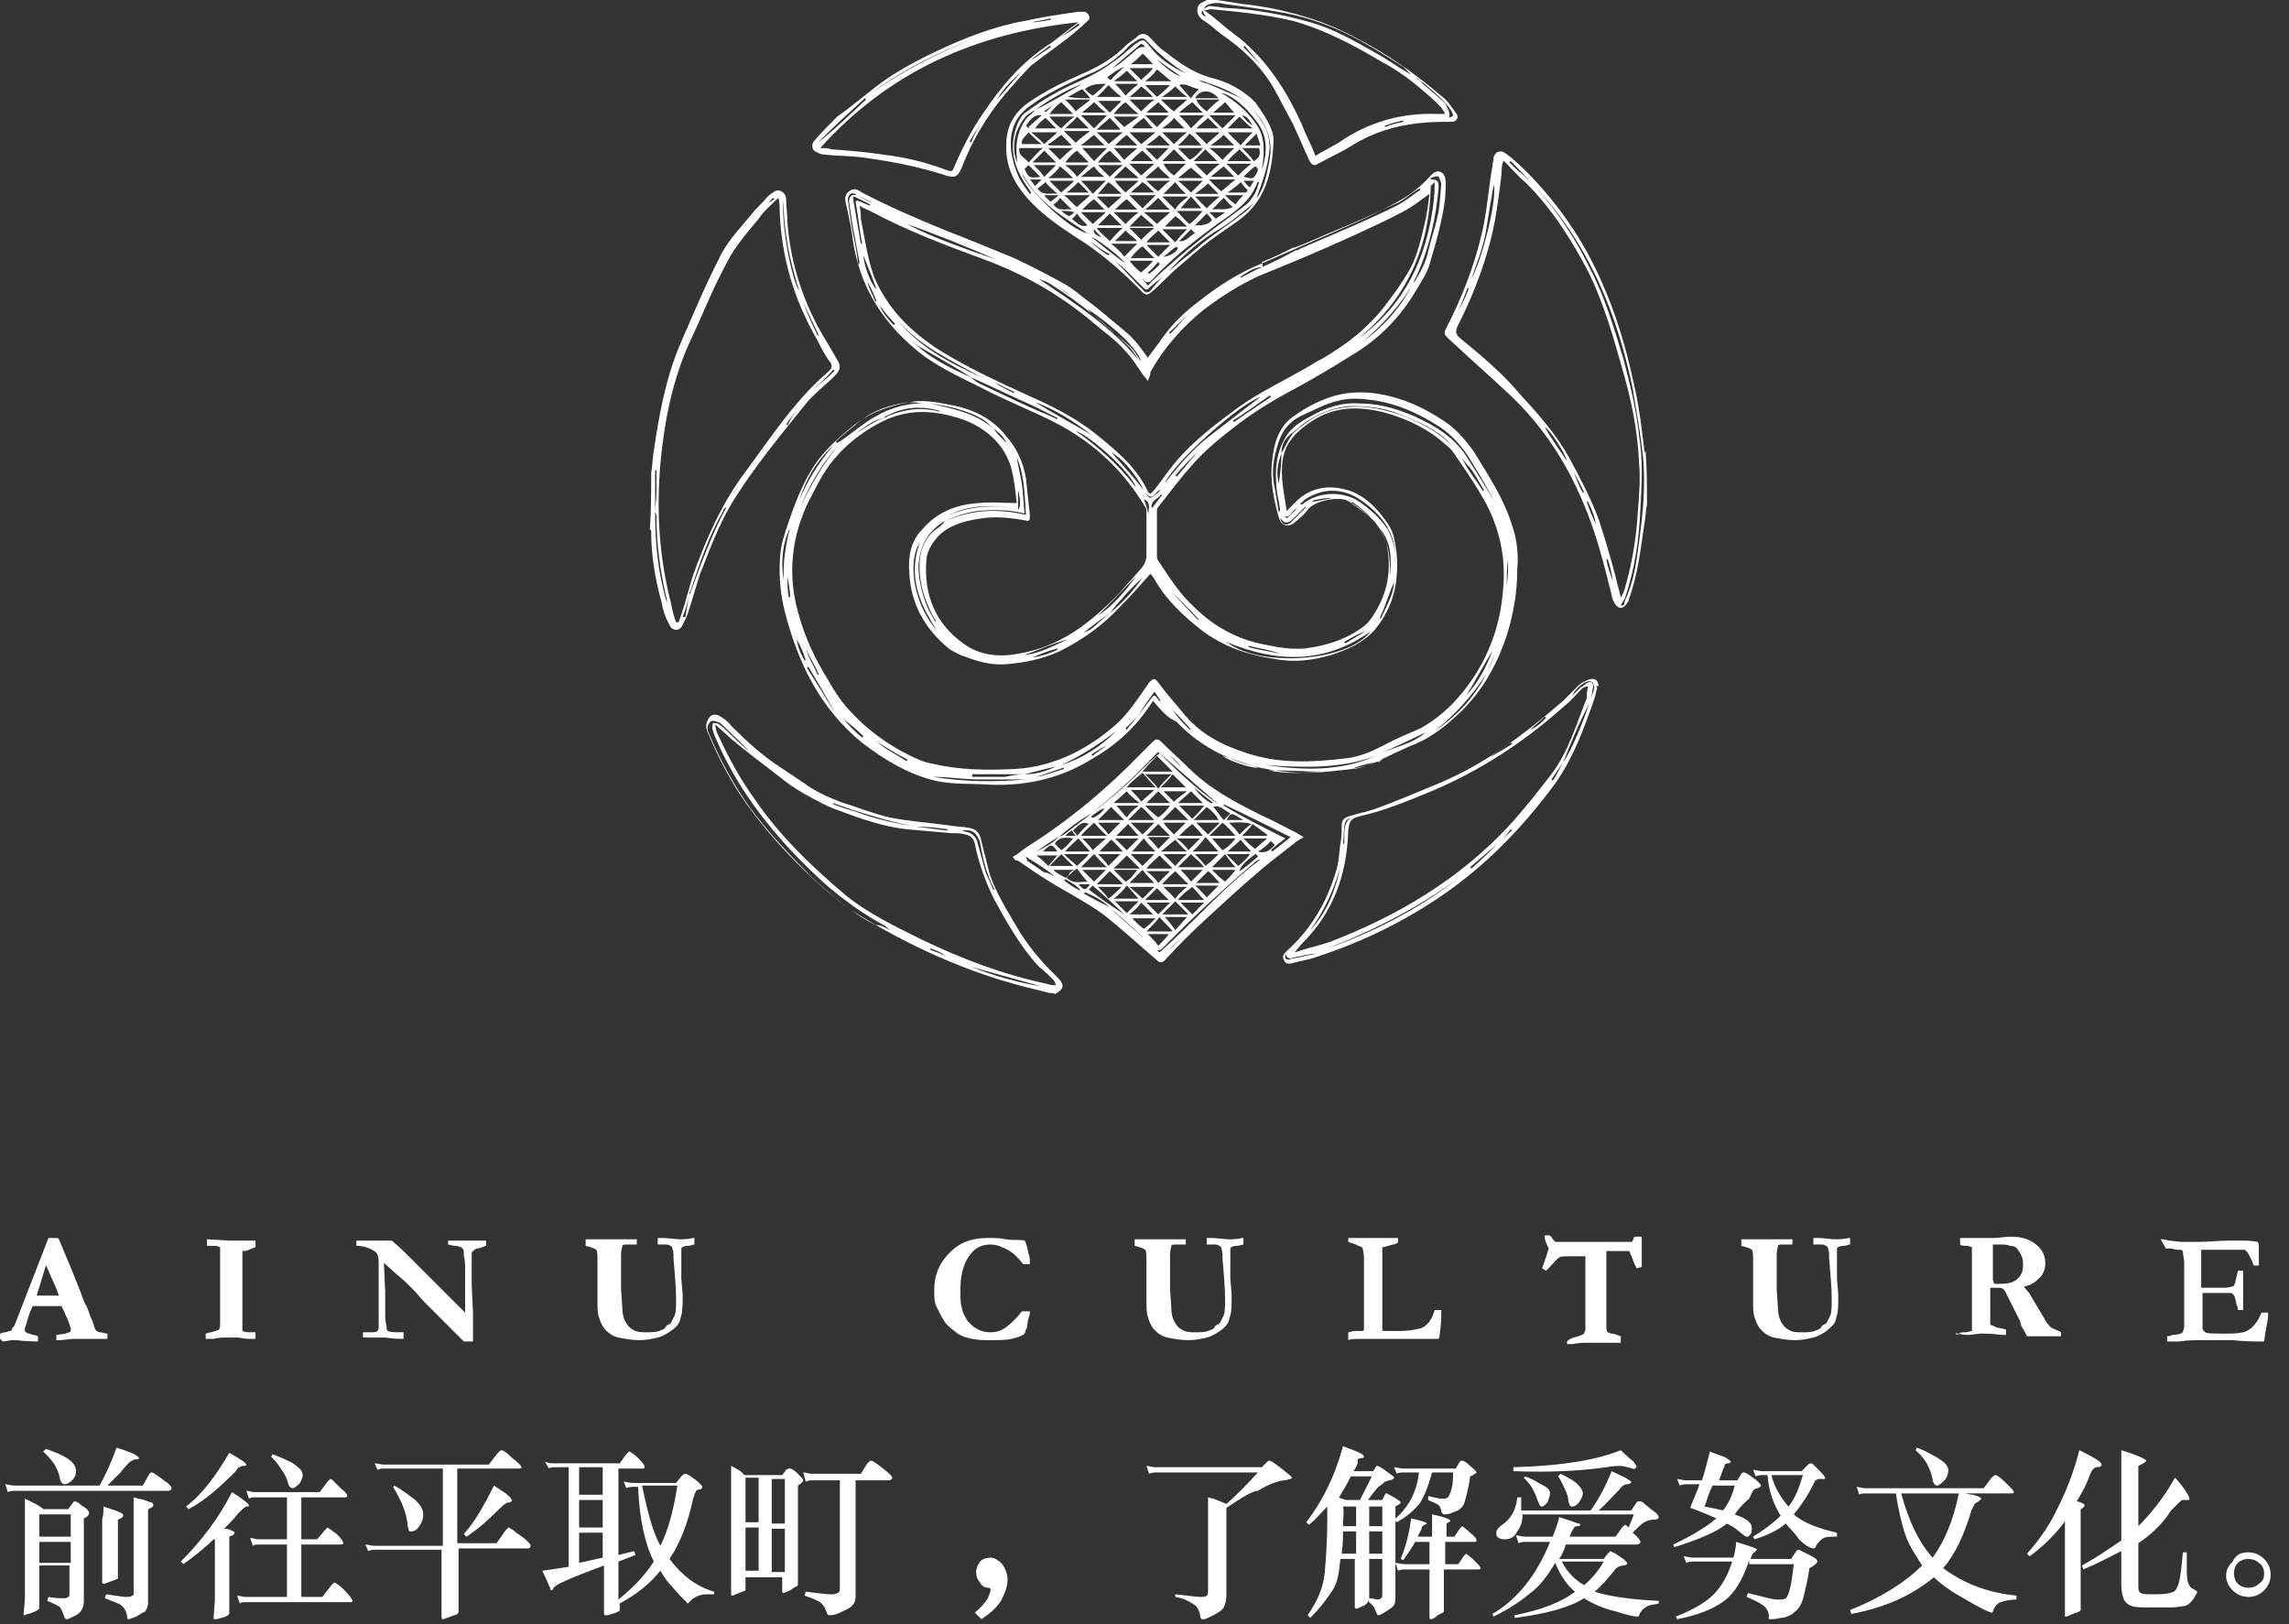 <?xml version="1.0" encoding="utf-8"?>
<!-- Generator: Adobe Illustrator 26.3.1, SVG Export Plug-In . SVG Version: 6.00 Build 0)  -->
<svg version="1.1" id="レイヤー_1" xmlns="http://www.w3.org/2000/svg" xmlns:xlink="http://www.w3.org/1999/xlink" x="0px"
	 y="0px" viewBox="0 0 174.7 124" style="enable-background:new 0 0 174.7 124;" xml:space="preserve">
<rect x="0" y="0" width="174.7" height="124" fill="#333333" stroke="none"/>
<style type="text/css">
	.st0{fill:#FFFFFF;}
</style>
<g>
	<path class="st0" d="M125.7,38.5c-0.1,0.5-0.1,1-0.2,1.5c-0.3,2-0.5,3.9-1.2,5.8c0,0.1,0,0.1-0.1,0.2c-0.1,0.2-0.3,0.4-0.5,0.4
		s-0.4-0.2-0.5-0.4s-0.2-0.4-0.2-0.6c-0.6-2.4-1.2-4.8-2.2-7.1c-1.3-3.1-3.1-5.8-5.5-8.1c-1.6-1.5-3.2-2.9-4.8-4.4
		c-0.2-0.2-0.3-0.3-0.2-0.6c1.2-2.3,2.2-4.8,2.8-7.4c0.4-1.7,0.5-3.4,0.8-5.1c0-0.2,0.1-0.5,0.1-0.7c0.1-0.4,0.5-0.6,0.9-0.3
		c0.7,0.5,1.3,1.1,1.9,1.7c2.2,2.3,4,4.9,5.3,7.8c1.2,2.6,2,5.3,2.6,8.1c0.4,1.7,0.6,3.4,0.8,5.1c0,0,0,0.1,0.1,0.1
		C125.7,35.8,125.7,37.2,125.7,38.5z M114.8,12.3c0,0-0.1,0-0.1,0.1c-0.1,0.3-0.1,0.6-0.1,0.9c-0.2,1.6-0.4,3.3-0.8,4.9
		c-0.6,2.4-1.5,4.6-2.6,6.8c-0.1,0.3-0.1,0.4,0.1,0.7c1.7,1.4,3.4,2.8,4.8,4.5c1.4,1.5,2.7,3,3.7,4.8c0.8,1.5,1.6,3,2.2,4.6
		c0.5,1.5,0.9,2.9,1.3,4.4c0.1,0.5,0.3,1.1,0.4,1.6c0.2-0.3,0.3-0.6,0.4-1c0.5-1.8,0.8-3.7,0.9-5.5c0.1-1.2,0.2-2.5,0.1-3.7
		c-0.1-2.5-0.6-4.9-1.3-7.3c-0.7-2.5-1.4-4.9-2.5-7.2c-1.3-2.5-2.8-4.9-4.8-6.9C115.8,13.4,115.3,12.8,114.8,12.3z M115.3,12.3
		l-0.1,0.1c0.3,0.3,0.6,0.6,1,0.9c2.2,2.1,3.9,4.6,5.2,7.3c1.1,2.1,1.8,4.5,2.5,6.8c0.5,1.9,1,3.9,1.2,5.9c0.3,1.8,0.2,3.7,0.1,5.5
		c-0.1,2.3-0.4,4.6-1.2,6.9c-0.1,0.2-0.2,0.3-0.3,0.5c0.2,0.1,0.3-0.1,0.3-0.3c0.7-1.5,0.9-3,1.1-4.6c0.3-2.1,0.5-4.3,0.3-6.4
		c-0.2-1.8-0.5-3.5-0.8-5.3c-0.6-2.8-1.4-5.5-2.6-8.1c-1.3-2.8-3-5.4-5.2-7.6C116.3,13.3,115.8,12.8,115.3,12.3z M112.3,21.3
		c0.9-1.7,2-6.3,1.7-7.2c-0.2,1.1-0.4,2.4-0.6,3.6C113.2,18.9,112.7,20.1,112.3,21.3z M113.5,27.8L113.5,27.8
		c0.9,0.8,1.7,1.6,2.5,2.5c0,0,0,0-0.1,0C115.1,29.5,114.3,28.7,113.5,27.8z M119.6,35.2c-0.2-0.7-1.3-2.4-1.7-2.6
		C118.4,33.5,119,34.3,119.6,35.2z M120.1,36L120.1,36c0.2,0.5,0.4,1.1,0.7,1.6h0.1C120.7,37.1,120.4,36.6,120.1,36z M111.3,23.7
		C111.3,23.7,111.4,23.7,111.3,23.7c0.3-0.5,0.6-1.1,0.8-1.7H112C111.8,22.5,111.6,23.1,111.3,23.7z M121.8,40L121.8,40
		c-0.1-0.6-0.3-1.1-0.6-1.7h-0.1C121.3,38.9,121.5,39.4,121.8,40z M123.1,44.4L123.1,44.4c-0.1-0.6-0.2-1.2-0.4-1.7h-0.1
		C122.7,43.3,122.9,43.8,123.1,44.4z"/>
	<path class="st0" d="M49.7,36.1c0.1-0.6,0.1-1.1,0.2-1.7c0.4-2.7,0.9-5.5,2-8.1c1-2.3,2-4.7,3.2-7c0.6-1.1,1.5-2,2.3-3
		c0.3-0.4,0.8-0.8,1.1-1.2c0.2-0.2,0.3-0.3,0.5-0.4c0.4-0.4,1,0,1,0.5c0,0.6,0.1,1.2,0.1,1.8c0.2,2.6,0.9,5.1,2.1,7.5
		c0.5,1,1.1,1.9,1.6,2.8c0.4,0.6,0.4,0.9-0.1,1.4c-0.7,0.7-1.5,1.3-2.1,2c-2,2.5-4.1,5-5.8,7.8c-1,1.7-1.7,3.6-2.4,5.4
		c-0.3,0.9-0.5,1.7-0.8,2.6c-0.1,0.4-0.3,0.8-0.5,1.2c-0.2,0.5-0.8,0.5-1,0c-0.3-0.5-0.5-1.1-0.6-1.7c-0.5-1.8-0.8-3.6-0.8-5.4
		c0-0.1,0-0.1-0.1-0.2C49.7,39,49.7,37.6,49.7,36.1z M50,39.1c0-0.5,0.1-1,0.1-1.5c0-0.6,0-1.1,0-1.7H50C50,36.9,50,38,50,39.1
		c0,2.3,0.2,4.6,0.9,6.9c0-0.1,0-0.1,0-0.2c-0.5-2.1-0.8-4.2-0.8-6.4C50.1,39.2,50,39.1,50,39.1z M52.6,45.4c0-0.1,0.1-0.1,0.1-0.2
		c0.8-2.1,1.6-4.4,2.7-6.4v-0.1c-0.1,0.1-0.2,0.2-0.2,0.3c-1.1,1.9-1.8,4-2.5,6.1C52.6,45.2,52.6,45.3,52.6,45.4
		c-0.1,0.6-0.3,1.2-0.5,1.7c0,0,0.1,0,0.2,0C52.4,46.6,52.5,46,52.6,45.4z M51.6,47.5c0.1,0,0.1,0,0.2,0c0.1-0.3,0.2-0.6,0.3-0.9
		c0.3-0.9,0.5-1.8,0.8-2.7c1-2.8,2.2-5.5,4-7.9c2-2.7,3.8-5.5,6.4-7.7c0.2-0.2,0.2-0.4,0.1-0.6c-0.4-0.5-0.7-1.1-1-1.7
		c-1.8-3.1-2.8-6.4-2.9-10.1c0-0.2,0-0.5-0.1-0.8c-0.6,0.6-1.1,1-1.5,1.6c-0.9,1.1-1.8,2.1-2.4,3.3c-1.1,2-1.9,4.1-2.9,6.2
		c-1.3,2.9-1.9,6-2.2,9.2c-0.3,3.6-0.1,7.1,0.8,10.6C51.3,46.5,51.4,47,51.6,47.5z M59.8,15.3c-0.2,1.8,0.6,6,1.2,6.9
		C60.3,20,59.8,17.7,59.8,15.3z M61.3,23.1L61.3,23.1c0.3,0.8,0.7,1.7,1.1,2.5h0.1C62.1,24.8,61.7,23.9,61.3,23.1z M61.8,29.9
		C61.9,29.9,61.9,30,61.8,29.9c0.7-0.5,1.3-1,1.9-1.6c0,0,0,0-0.1-0.1C63.1,28.8,62.5,29.4,61.8,29.9z M61.3,30.8
		C61.2,30.7,61.2,30.7,61.3,30.8c-0.5,0.5-0.9,1-1.3,1.6c0,0,0.1,0,0.1,0.1C60.4,31.8,60.8,31.3,61.3,30.8z M59.1,15.2L59,15.1
		c-0.4,0.4-0.7,0.8-1.1,1.2c0,0,0,0-0.1-0.1C58.2,15.8,58.6,15.5,59.1,15.2z"/>
	<path class="st0" d="M80.1,75.8c-0.4-0.1-0.8-0.2-1.2-0.3c-5-1.2-9.6-3.3-13.9-6c-0.6-0.4-1.2-0.9-1.8-1.4c-2.3-2-4.4-4.2-6.2-6.7
		c-1.2-1.7-2.1-3.4-2.9-5.3c-0.1-0.2-0.2-0.4-0.2-0.7c0-0.2,0.1-0.5,0.3-0.7s0.5-0.2,0.8,0s0.6,0.4,0.8,0.7c1.2,1.2,2.4,2.3,3.8,3.2
		c0.6,0.4,1.2,0.8,1.8,1.2c0.8,0.6,1.7,1,2.7,1.4c1.3,0.4,2.5,0.9,3.8,1.2c1.5,0.3,3,0.4,4.5,0.6c0.5,0.1,1.1,0.1,1.6,0.2
		c0.6,0.1,0.8,0.5,0.9,1c0.2,0.8,0.4,1.6,0.6,2.4c0.5,1.6,1.5,3.1,2.3,4.5c0.7,1.1,1.5,2.1,2.4,3c0.2,0.2,0.4,0.4,0.5,0.5
		c0.6,0.6,0.5,0.9-0.2,1.3C80.5,75.8,80.3,75.8,80.1,75.8z M69.9,63.1c0.8,0.1,1.6,0.2,2.4,0.3v-0.1C71.6,63.2,70.8,63.1,69.9,63.1
		C69.8,63.1,69.8,63,69.9,63.1c-1.7-0.3-3.3-0.8-4.9-1.3c-0.5-0.2-0.9-0.3-1.4-0.5v0.1c0.8,0.3,1.6,0.5,2.4,0.8
		C67.2,62.6,68.6,62.9,69.9,63.1z M54.6,55.3L54.6,55.3c0,0.3,0.1,0.6,0.2,0.8c0.8,1.7,1.7,3.4,2.8,4.9c1.9,2.8,4.3,5.1,6.9,7.3
		c1.7,1.4,3.8,2.4,5.8,3.4c3.1,1.5,6.3,2.7,9.6,3.4c0.2,0.1,0.5,0.1,0.7,0.1c-0.1-0.2-0.1-0.3-0.2-0.4c-0.3-0.3-0.7-0.7-1.1-1
		c-1.4-1.5-2.4-3.3-3.4-5.1c-0.7-1.4-1.2-2.8-1.5-4.3c-0.1-0.4-0.3-0.6-0.7-0.7c-0.4-0.1-0.7-0.1-1.1-0.1c-1.1-0.1-2.3-0.2-3.4-0.3
		c-1.8-0.2-3.5-0.8-5.1-1.4c-0.9-0.3-1.8-0.8-2.7-1.3c-0.7-0.4-1.3-0.8-1.9-1.3c-1.3-1-2.5-1.9-3.7-2.9C55.4,56,55,55.7,54.6,55.3z
		 M67.9,71C67.9,70.9,67.9,70.9,67.9,71c-0.1-0.1-0.2-0.2-0.3-0.3c-1.7-0.9-3.2-2-4.6-3.2c-3.3-3-6.1-6.3-8-10.3
		c-0.2-0.5-0.5-1-0.6-1.5c-0.1-0.1,0-0.3,0-0.5c0.2,0,0.4,0,0.5,0.1c0.4,0.3,0.8,0.7,1.1,1c0.4,0.4,0.8,0.7,1.2,1.1
		c-0.6-0.7-1.3-1.3-2-2c-0.1-0.1-0.3-0.3-0.5-0.3c-0.1-0.1-0.4-0.1-0.5,0S54,55.4,54,55.6s0.1,0.4,0.2,0.6c0.8,1.9,1.8,3.7,3,5.4
		c1.4,1.9,3,3.6,4.7,5.3c1.5,1.4,3.1,2.8,4.9,3.7C67.2,70.6,67.6,70.8,67.9,71z M73.4,63.4c0.1,0,0.2,0.1,0.4,0.1
		c0.4,0.1,0.7,0.4,0.8,0.8c0.2,0.7,0.4,1.5,0.6,2.2c0.1,0.3,0.2,0.5,0.3,0.7c0.1,0.2,0.2,0.5,0.3,0.7h0.1c-0.6-1.1-0.9-2.4-1.1-3.6
		C74.5,63.5,74.2,63.3,73.4,63.4z M79.5,75.3c-1.8-0.5-3.6-1-5.4-1.5C75.9,74.5,77.7,75,79.5,75.3z M72.2,73L72.2,73
		c-0.4-0.3-0.8-0.5-1.2-0.6v0.1C71.3,72.6,71.8,72.8,72.2,73z"/>
	<path class="st0" d="M92.9,0c0.6,0.1,1.3,0.2,1.9,0.3c1.9,0.2,3.7,0.6,5.5,1.2c1.2,0.4,2.3,0.9,3.4,1.5c2.3,1.2,4.4,2.7,6.4,4.4
		c0.4,0.3,0.7,0.8,1,1.2c0.3,0.3,0.1,0.7-0.3,0.7c-0.8,0-1.6,0-2.5,0.1c-1.8,0.2-3.5,0.7-5.1,1.7c-0.8,0.5-1.7,0.9-2.6,1.4
		c-0.3,0.2-0.5,0.1-0.7-0.3c-0.4-0.9-0.8-1.8-1.2-2.7c-0.5-0.9-1-1.9-1.5-2.8c-1-1.7-2.4-3-4-4.1c-0.4-0.3-0.8-0.7-1.3-1
		c-0.3-0.2-0.6-0.5-0.5-1c0.1-0.4,0.4-0.4,0.7-0.6C92.3,0,92.6,0,92.9,0z M110.3,8.7C110.3,8.7,110.3,8.6,110.3,8.7
		c-0.2-0.4-0.4-0.6-0.7-0.9c-1.2-1.1-2.5-2.2-4-3c-2.2-1.3-4.4-2.5-6.9-3.2c-2.1-0.5-4.2-0.7-6.3-0.9c-0.1,0-0.3,0.1-0.5,0.1
		C92.1,0.9,92.2,1,92.2,1c0.7,0.5,1.3,1.1,2,1.6c2.4,1.8,4,4.3,5.2,7c0.3,0.8,0.7,1.5,1,2.3c0.6-0.4,1.3-0.7,1.9-1.1
		c2.2-1.5,4.7-2.2,7.4-2.1C109.9,8.7,110.1,8.7,110.3,8.7z M92.1,1.3C92,1.3,92,1.2,92,1.2c-0.1-0.1-0.2-0.3-0.2-0.4
		s0.2-0.2,0.4-0.3c0.1-0.1,0.3,0,0.5,0c0.3,0,0.6,0.1,0.8,0.1c2.2,0.1,4.4,0.5,6.5,1.1c1.8,0.5,3.5,1.5,5.1,2.4
		c0.9,0.5,1.7,1.1,2.6,1.6c-0.2-0.2-0.4-0.4-0.6-0.6c-1.1-0.7-2.2-1.4-3.3-2c-1.8-1-3.7-1.7-5.7-2.1c-1.6-0.3-3.2-0.5-4.7-0.7
		c-0.3-0.1-0.7-0.1-1,0c-0.2,0-0.5,0.2-0.5,0.4C91.5,1,91.8,1.2,92.1,1.3z M110.6,9c0.1-0.1,0.3-0.1,0.3-0.2c0-0.1-0.1-0.2-0.1-0.3
		c-0.6-0.9-1.4-1.5-2.2-2.2c-0.2-0.1-0.3-0.2-0.5-0.4c0.1,0.2,0.2,0.2,0.3,0.3c0.6,0.6,1.3,1.1,1.9,1.7C110.5,8.3,110.7,8.6,110.6,9
		z M96.5,5.3C96.5,5.3,96.5,5.2,96.5,5.3c-0.5-0.6-1-1.2-1.5-1.8c0,0,0,0-0.1,0.1C95.4,4.1,96,4.7,96.5,5.3z M107.1,9.3V9.2
		c-0.5,0.1-0.9,0.2-1.4,0.4v0.1C106.2,9.5,106.6,9.4,107.1,9.3z"/>
	<path class="st0" d="M88,53.5c-1.2,1.9-2.7,3.3-4.6,4.4c-2.4,1.5-5,2.1-7.8,2c-1.4-0.1-2.9,0-4.2-0.3c-2.1-0.5-3.9-1.6-5.6-2.9
		c-3.2-2.6-4.9-6.1-5.9-10c-0.4-1.6-0.5-3.2-0.3-4.8c0.1-0.6,0.3-1.2,0.5-1.8c0.5-1.5,1.1-3.1,2-4.5c0.8-1.2,1.8-2.1,2.9-3
		c1.3-1.1,2.8-1.6,4.4-1.9c1-0.2,2.1,0,3.1,0.2c1.7,0.3,3.2,1,4.3,2.4c0.8,0.9,1.3,2,1.5,3.2c0.1,0.9,0.2,1.9,0.3,2.8
		c0,0.5,0,0.5-0.5,0.4c-1.1-0.2-2.3-0.3-3.4-0.1c-1.3,0.2-2.6,0.6-3.4,1.7c-0.3,0.4-0.6,1-0.6,1.5c-0.2,2.6,0.7,4.8,2.8,6.3
		c1.2,0.9,2.7,1.1,4.2,0.8c3.2-0.5,5.6-2.4,7.8-4.7c0.5-0.6,1-1.1,1.5-1.7c0.3-0.3,0.5-0.7,0.5-1.1c0-1.1,0-2.2,0-3.3
		c0-0.1,0-0.3-0.1-0.4c-1.6-2.7-3.8-4.8-6.6-6.3c-1.9-1-4-1.8-5.9-2.8c-1.8-0.9-3.6-1.7-5.1-3c-2.6-2.2-4.2-4.9-4.7-8.2
		c-0.1-0.9-0.3-1.8-0.5-2.7c-0.1-0.4-0.2-0.8,0.2-1.1c0.4-0.3,0.7-0.1,1,0.1c2.1,1.1,4.2,2,6.4,2.9c1.8,0.7,3.5,1.4,5.2,2.1
		c1.3,0.6,2.6,1.3,3.9,2c0.5,0.3,1,0.7,1.5,1.1c1.1,0.8,2.1,1.7,3.2,2.6c0.6,0.5,1.1,1.2,1.6,1.9c0.3-0.4,0.6-0.8,0.9-1.2
		c0.8-1.2,1.8-2.2,3-3.1c1.4-1.1,2.9-2.1,4.6-2.8c2.1-0.9,4.1-1.8,6.2-2.7c1.4-0.6,2.7-1.2,4-1.9c1-0.5,2-1.2,2.8-2.1
		c0.1-0.1,0.1-0.1,0.2-0.2c0.4-0.4,0.9-0.2,1,0.3s0,1,0,1.5c-0.2,1.7-0.7,3.4-1.2,5.1c-0.2,0.7-0.7,1.4-1.1,2.1
		c-1.2,2-2.8,3.6-4.8,4.8c-1.6,1-3.1,1.9-4.8,2.8c-1.3,0.7-2.6,1.5-3.8,2.4c-1.3,1-2.6,2-3.7,3.3c-0.9,1-1.7,2.1-2.5,3.1
		c-0.1,0.1-0.1,0.2-0.1,0.3c0,1.1,0,2.3,0,3.4c0,0.1,0,0.3,0.1,0.4c0.8,1.2,1.6,2.5,2.7,3.5c1.5,1.5,3.3,2.5,5.4,2.9
		c1,0.2,2,0.4,3.1,0.3c1.6-0.2,3.2-0.7,4.5-1.7c0.4-0.3,0.7-0.8,1-1.3c0.9-1.6,1.1-3.3,0.7-5.1c-0.2-0.6-0.5-1.1-0.9-1.6
		c-0.6-0.6-1.3-1.2-2.1-1.6c-0.7-0.3-2.3,0-2.9,0.6c-0.3,0.4-0.6,0.7-1,1c-0.5,0.5-1.1,0.4-1.3-0.3c-0.4-1.4-0.7-2.9-0.5-4.4
		c0.1-0.9,0.3-1.8,0.8-2.5c0.2-0.3,0.5-0.6,0.8-0.8c1.1-0.8,2.3-1.4,3.6-1.7c1-0.2,2.1-0.2,3.1,0c1.7,0.3,3.2,1,4.6,1.9
		c1,0.6,1.8,1.5,2.5,2.5c1.1,1.8,2.3,3.6,2.9,5.6c0.4,1.1,0.5,2.3,0.4,3.4c0,1.7-0.3,3.4-0.8,5c-0.8,2.4-2,4.5-3.9,6.2
		c-1.1,1-2.2,1.8-3.6,2.3c-0.4,0.2-0.9,0.4-1.3,0.6c-1.2,0.7-2.5,1.1-3.9,1.2c-1.7,0.2-3.3,0.3-5,0c-2.9-0.4-5.5-1.6-7.5-3.7
		C89.1,54.8,88.6,54.2,88,53.5z M106.5,42.8c0,0.6,0,1.1-0.1,1.7c-0.1,0.1-0.1,0.2-0.2,0.4c-0.2,0.5-0.4,1.1-0.6,1.6
		c-0.1,0.2-0.2,0.5-0.3,0.7h0.1c0.4-0.9,0.9-1.7,1-2.7C106.4,44,106.5,43.4,106.5,42.8c0-0.9-0.1-1.7-0.6-2.5c0-0.1,0-0.1-0.1-0.2
		c-0.5-0.8-1.2-1.4-1.9-1.9c-1.3-0.9-2.7-1-4.1-0.2c-0.2,0.1-0.4,0.3-0.6,0.5c0.1,0,0.2,0,0.2,0c1.2-1,3-1,4.2-0.3
		c0.9,0.6,1.7,1.3,2.3,2.2c0.4,0.7,0.6,1.5,0.6,2.3C106.4,42.7,106.5,42.8,106.5,42.8z M96.3,20.4c0.9-0.4,1.7-0.8,2.6-1.3
		c0.1,0,0.2,0,0.3-0.1c2.5-1.1,5-2.1,7.4-3.3c0.6-0.3,1.2-0.8,1.8-1.2c0,0,0-0.1-0.1-0.1c-0.1,0.1-0.2,0.1-0.3,0.2
		c-0.5,0.3-1,0.8-1.6,1c-1.5,0.7-3,1.4-4.5,2c-1,0.4-2,0.9-3.1,1.3c-0.1,0-0.1,0-0.1,0c-0.8,0.4-1.6,0.8-2.4,1.1
		C96.4,20.3,96.4,20.4,96.3,20.4c-0.6,0-1.1,0.4-1.6,0.7v0.1C95.3,20.9,95.8,20.6,96.3,20.4z M78.2,59.1c-1.3,0-2.6,0-4,0
		c0,0.1,0,0.1,0,0.2c0.8,0,1.7,0,2.5,0C77.2,59.2,77.7,59.1,78.2,59.1c0.9,0,1.6-0.2,2.4-0.6C79.8,58.7,79,58.9,78.2,59.1z
		 M86.8,54.7c0.3-0.4,0.7-0.9,1-1.3c0.3-0.4,0.3-0.4,0.6,0c0,0.1,0.1,0.1,0.2,0.1l0,0c-0.2-0.2-0.3-0.5-0.5-0.7
		C87.6,53.5,87.2,54.1,86.8,54.7c-0.3,0.3-0.6,0.6-0.9,0.9l0.1,0.1C86.2,55.4,86.5,55.1,86.8,54.7z M84.7,46.8
		c1-0.8,1.8-1.7,2.5-2.7C86.3,44.9,85.5,45.8,84.7,46.8c-0.7,0.5-1.4,1-2,1.5c0.2-0.1,0.5-0.2,0.6-0.3
		C83.8,47.6,84.2,47.2,84.7,46.8z M67.4,31.9c0.2,0,0.3-0.1,0.5-0.2c1.1-0.4,2.1-0.6,3.2-0.4c0.2,0,0.4,0.1,0.5,0.1
		c0.2,0,0.3,0,0.5,0.1C70.5,30.9,68.9,31,67.4,31.9c-0.8,0.2-1.4,0.7-2.1,1.2C66.1,32.6,66.7,32.2,67.4,31.9z M65.4,14.9
		c0.6,0.3,1.3,0.7,1.9,1c1.1,0.5,2.2,1.1,3.4,1.6c1.5,0.6,3.1,1.2,4.6,1.8c2,0.8,3.9,1.7,5.7,2.8c0.6,0.4,1.2,0.8,1.8,1.3
		c0.2,0.1,0.3,0.3,0.5,0.5c1,0.9,2,1.7,3,2.6c0.3,0.3,0.5,0.7,0.8,1.1c-0.3-1-2-2.6-4.2-4.1c-0.6-0.4-1.1-0.9-1.7-1.3
		c-1.3-0.7-2.6-1.5-4-2c-2.7-1.1-5.4-2.2-8.1-3.3c-0.6-0.2-1.2-0.5-1.8-0.8C66.7,15.5,66.1,15.2,65.4,14.9c-0.1-0.1-0.3-0.2-0.5-0.1
		c-0.1,0.1-0.2,0.3-0.2,0.4c0.1,0.7,0.2,1.4,0.3,2.1c0.2,1,0.4,1.9,0.5,2.9c0.1-0.1,0.1-0.2,0.1-0.2c-0.2-0.9-0.3-1.7-0.5-2.6
		c-0.1-0.7-0.2-1.3-0.3-2C64.8,15,65,14.8,65.4,14.9z M75.8,32.7c0.3,0.4,0.7,0.8,1,1.1C76.6,33.3,76.2,33,75.8,32.7
		c-0.2-0.2-0.5-0.5-0.8-0.7c-1.2-0.7-2.6-1-4-1.2c-0.1,0-0.1,0-0.2,0c-0.5,0-0.9-0.1-1.4-0.1c-1.6,0.2-3,0.7-4.2,1.8
		c-0.5,0.4-1,0.8-1.4,1.2c0,0,0,0.1,0.1,0.1s0.1-0.1,0.2-0.1c0.9-0.6,1.8-1.4,2.7-1.9c1.2-0.7,2.6-1.1,4.1-1H71
		C72.7,31.2,74.4,31.5,75.8,32.7z M74.1,28.8c-0.1-0.1-0.2-0.1-0.3-0.2c-1.1-0.7-2.2-1.3-3.4-2c-0.4-0.2-0.7-0.5-1-0.8
		C70.7,27.2,72.3,28,74.1,28.8c0.2,0.2,0.5,0.4,0.7,0.5c1.7,0.8,3.3,1.6,5,2.3c0.3,0.1,0.6,0.3,0.9,0.4v-0.1
		c-0.6-0.3-1.2-0.6-1.8-0.9C77.3,30.3,75.7,29.5,74.1,28.8z M72.1,39.8c-0.1,0-0.2,0.1-0.2,0.1c-1.2,0.8-1.7,1.9-1.8,3.3
		c0,1.1,0.3,2.2,0.7,3.2c0.2,0.4,0.4,0.7,0.6,1.1c0-0.1,0-0.2-0.1-0.3c-0.6-1.1-1-2.2-1.1-3.4s0.1-2.4,1.1-3.3
		C71.6,40.3,71.9,40.1,72.1,39.8c2-0.9,4-1,6.2-0.5c-0.1-1.5-0.1-3-0.7-4.4c0.1,0.7,0.3,1.4,0.4,2.1c0.1,0.7,0.1,1.4,0.2,2.2
		c-1.2-0.3-2.4-0.3-3.5-0.2C73.8,39.1,72.9,39.4,72.1,39.8z M97.8,34.6c0.3-0.5,0.5-1,0.8-1.4s0.8-0.7,1.2-1c1.4-1,3-1.3,4.7-1.1
		c1.6,0.2,3.2,0.8,4.6,1.6c1,0.6,2,1.4,2.6,2.5c0.4,0.8,1,1.5,1.5,2.3c0.1-0.1,0-0.2,0-0.2c-0.4-0.6-0.7-1.3-1.2-1.8
		c-0.6-0.7-1.1-1.5-1.8-2.1c-1.1-0.9-2.4-1.4-3.7-1.9c-1.1-0.4-2.2-0.5-3.4-0.5c-1.7,0.1-3.2,0.9-4.4,2
		C98.1,33.4,97.8,33.9,97.8,34.6c-0.3,0.8-0.4,1.6-0.2,2.3C97.7,36.2,97.8,35.5,97.8,34.6C97.8,34.7,97.8,34.6,97.8,34.6z
		 M87.8,43.8c-0.8,0.9-1.5,1.7-2.3,2.5c-1.3,1.4-2.8,2.5-4.6,3.4c-1.3,0.6-2.7,0.9-4.1,1c-1.1,0.1-2.2-0.2-3.2-0.6
		c-0.4-0.1-0.9-0.4-1.2-0.6c-1.8-1.5-2.9-3.4-3-5.8c-0.1-1.2,0.1-2.4,1-3.3c1.1-1.3,2.6-1.9,4.3-2c0.9-0.1,1.9,0,2.9,0
		c-0.1-0.9-0.2-1.8-0.4-2.6c-0.5-1.8-1.8-3-3.5-3.7c-2.2-0.8-4.4-1-6.6,0.2c-1.7,0.9-3.2,2.2-4.2,3.8c-0.4,0.6-0.7,1.3-1.1,2
		c-1.4,2.8-1.7,5.7-0.9,8.6c0.5,1.9,1.3,3.6,2.3,5.2c0.5,0.9,1.1,1.8,1.8,2.5c1.2,1.3,2.7,2.4,4.3,3.2c0.6,0.3,1.2,0.6,1.9,0.7
		c2.1,0.5,4.2,0.5,6.3,0.4c3.1-0.2,5.7-1.6,7.9-3.6c0.9-0.9,1.6-2,2.3-3c0.3-0.3,0.4-0.4,0.7,0c0.6,0.8,1.2,1.5,1.8,2.2
		c1.3,1.7,3.1,2.6,5,3.2c2.4,0.8,4.9,0.7,7.4,0.4c1.1-0.1,2-0.5,3-1c0.9-0.5,1.9-0.9,2.8-1.3c1.8-1,3.1-2.4,4.2-4.1
		c1.2-1.9,1.9-4,2.1-6.3c0.3-2.7-0.3-5.2-1.7-7.5c-0.6-1-1.2-1.9-1.9-2.9c-0.2-0.3-0.4-0.6-0.7-0.8c-1.3-1.2-2.9-2-4.7-2.5
		c-1.9-0.5-3.8-0.5-5.5,0.6c-1.1,0.7-2.1,1.6-2.3,3c-0.2,1.3,0.1,2.5,0.3,3.9c0.3-0.3,0.6-0.6,0.8-0.8c1.1-1,2.4-1.2,3.8-0.8
		c1.1,0.3,2,1.1,2.7,2c0.4,0.5,0.8,1.1,0.9,1.7c0.2,0.9,0.3,1.9,0.2,2.8c-0.1,1.6-0.7,3-1.7,4.2c-0.9,1-2.1,1.5-3.3,1.9
		c-1.4,0.4-2.8,0.6-4.3,0.3c-2-0.3-3.9-0.9-5.6-2.2c-1.4-1.1-2.7-2.3-3.6-3.9C88.1,44.2,88,44,87.8,43.8z M87.6,29.1
		c-0.1-0.2-0.2-0.3-0.3-0.4c-0.5-0.7-0.9-1.4-1.5-2c-0.7-0.8-1.6-1.4-2.4-2.1c-2.5-2.1-5.3-3.7-8.3-4.8s-5.9-2.2-8.7-3.7
		c-0.2-0.1-0.5-0.2-0.8-0.4c0.1,0.4,0.1,0.7,0.1,1c0.3,1.5,0.5,3,1,4.4c1,2.4,2.7,4.1,4.8,5.5c2.2,1.4,4.6,2.5,7,3.6
		c1.8,0.8,3.6,1.7,5.1,2.9c1.6,1.3,3.1,2.5,4,4.4c0,0.1,0.1,0.1,0.2,0.2c0.1-0.1,0.2-0.2,0.3-0.3c0.4-0.5,0.8-1.1,1.2-1.6
		c1.2-1.6,2.8-2.9,4.4-4.1c0.9-0.7,1.8-1.3,2.7-1.8c1.4-0.8,2.8-1.5,4.1-2.3c0.6-0.3,1.2-0.7,1.8-1.1c1.2-0.8,2.3-1.8,3.2-2.9
		c0.7-0.9,1.3-1.7,1.9-2.7c0.7-1.1,1-2.4,1.3-3.7c0.2-0.8,0.3-1.6,0.4-2.4c-0.7,0.5-1.3,1-2.1,1.4c-1.5,0.8-2.9,1.4-4.4,2.1
		c-2.2,1-4.4,1.9-6.6,2.8c-1.5,0.7-2.9,1.6-4.2,2.6c-1.6,1.3-3,2.9-4,4.7C87.8,28.7,87.7,28.8,87.6,29.1z M113.5,51.3L113.5,51.3
		c0.4-0.9,0.8-1.7,1.1-2.6c0.5-1.4,0.7-2.8,0.8-4.3c0.1-1.3,0-2.6-0.4-3.9c-0.7-2-1.8-3.8-2.9-5.6c-0.6-0.9-1.3-1.7-2.2-2.3
		c-1.7-1.1-3.5-1.9-5.5-2.1c-0.8-0.1-1.6-0.1-2.3,0.1c-0.9,0.2-1.8,0.7-2.7,1.1c-0.9,0.4-1.5,1.1-1.8,2c-0.4,1.2-0.6,2.3-0.3,3.6
		c0.1,0.6,0.2,1.2,0.3,1.8c0.1-0.1,0.1-0.2,0.1-0.2c-0.1-0.7-0.3-1.4-0.3-2.1c-0.1-1.2,0.1-2.4,0.7-3.4c0.4-0.7,1.1-1.2,1.9-1.6
		c1.2-0.7,2.4-1.1,3.8-1c1.5,0,2.8,0.4,4.2,1c1.5,0.7,2.9,1.5,3.9,3c0.7,1.1,1.4,2.2,2.1,3.4c0.6,1.1,1.2,2.3,1.4,3.7
		c0.3,2.4,0.1,4.8-0.7,7.1C114.2,49.7,113.8,50.5,113.5,51.3z M103.6,25.9c3.2-2.3,4.9-5.4,5.6-9.1c0.2-1,0.3-1.9,0.3-2.9
		c-0.3,0.3-0.5,0.5-0.8,0.7c0.1-0.1,0.2-0.1,0.2-0.2c0.1-0.1,0.2-0.1,0.3-0.2C109.1,19,107.3,22.9,103.6,25.9z M104.6,48.2
		c-3.5,2.5-7.2,2.4-11,0.8C96.2,51,102.9,50.5,104.6,48.2z M87,27.6c-0.3-0.4-0.5-0.8-0.8-1.1c-1.8-1.8-3.8-3.4-6-4.8
		c-0.3-0.2-0.6-0.3-0.9-0.4C82.1,23.2,84.9,25,87,27.6z M109.2,13.6v0.1c0.5,0,0.6,0.1,0.6,0.6c-0.2,2.3-0.7,4.6-1.7,6.8
		c-0.1,0.2-0.2,0.3-0.2,0.5c0.5-0.8,0.9-1.5,1.1-2.4s0.5-1.7,0.7-2.6c0.2-0.8,0.2-1.6,0.3-2.5c0-0.2-0.1-0.4-0.2-0.6
		C109.7,13.4,109.4,13.5,109.2,13.6z M88.9,36.9c1-1.3,2.1-2.6,3.4-3.6s2.7-2.1,3.9-3C94.5,30.9,89.6,35.3,88.9,36.9z M74.9,28.8
		c-2.3-1.3-4.8-2.4-6.5-4.5C70.1,26.5,72.5,27.7,74.9,28.8z M76,19.8L76,19.8c-2.3-1-4.5-1.9-6.8-2.7C71.3,18.2,73.7,19,76,19.8z
		 M105,57.7c-2.7,1-5.5,0.9-8.4,0.7C99.5,58.8,102.3,58.9,105,57.7z M86.7,37.2c-0.4-1.2-3.6-4-4.6-4.3
		C83.8,34.1,85.4,35.5,86.7,37.2z M71.5,48.1c-1.4-2.1-2.2-4.2-1.3-6.7C69.1,43.2,70,46.5,71.5,48.1z M113.4,51.5
		c-1.1,1.7-2.4,3.1-3.9,4.3C111.1,54.7,112.5,53.3,113.4,51.5z M61.1,38.7c0.8-1.7,1.7-3.3,2.9-4.7C62.7,35.4,61.8,37,61.1,38.7z
		 M107.7,21.9c-1,1.6-2.3,3-3.7,4.2C105.5,25,106.8,23.6,107.7,21.9z M78.3,59.5c-1.1,0-2.3,0-3.5,0s-2.4-0.2-3.6-0.2
		C73.7,59.7,76,59.7,78.3,59.5z M61,38.2c0.6-1.5,1.5-2.9,2.6-4.2C62.3,35.2,61.5,36.6,61,38.2z M79,30.7c1.3,0.8,2.8,1.6,4.3,2.5
		C81.9,32.1,80.4,31.2,79,30.7z M81,58.4c1.6-0.5,3-1.4,4.2-2.6C83.9,56.8,82.5,57.7,81,58.4z M87.3,37.4c-0.6-1.1-1.4-2.2-2.5-2.9
		C85.6,35.4,86.5,36.4,87.3,37.4z M65.3,15.4l0.1-0.1c0.3,0.1,0.7,0.3,1,0.4c0,0,0,0,0-0.1c-0.4-0.2-0.8-0.4-1.2-0.6
		c-0.1,0-0.1,0.1-0.1,0.1c0.2,1.2,0.4,2.4,0.6,3.5h0.1C65.6,17.6,65.5,16.5,65.3,15.4z M113.9,49.7c-0.7,1.1-1.3,2.3-2,3.4
		C112.8,52.1,113.4,51,113.9,49.7z M83.8,47c1.2-0.8,2.1-1.9,2.9-3C85.7,45,84.8,46,83.8,47z M63.7,54.4
		C63.8,54.3,63.8,54.3,63.7,54.4c-0.6-1.2-1.3-2.3-2-3.5c0,0-0.1,0-0.1,0.1C62.3,52.1,63,53.2,63.7,54.4z M72.5,39.3
		c1.6-0.7,3.2-0.7,4.9-0.6C75.7,38.6,74,38.5,72.5,39.3z M105.4,57.5C105.4,57.5,105.4,57.6,105.4,57.5c1.1-0.5,2.4-0.7,3.4-1.6
		C107.6,56.5,106.5,57,105.4,57.5z M59.8,44.3c0-0.7,0-1.3,0.1-2s0.2-1.3,0.4-2C59.7,41.5,59.6,42.9,59.8,44.3z M97,30.3
		c0,0,0-0.1-0.1-0.1c-0.9,0.6-1.8,1.3-2.8,1.9c0,0,0,0.1,0.1,0.1C95.2,31.5,96.1,30.9,97,30.3z M78.2,50c1.1-0.1,2.2-0.7,3.3-1.2
		C80.4,49.1,79.3,49.6,78.2,50z M105.3,40.3c0.7,1.1,0.8,2.4,0.8,3.7C106.2,42.6,106.2,41.4,105.3,40.3z M65.9,19.5
		c0,0.6,0.5,2.1,1,2.6C66.6,21.2,66.2,20.3,65.9,19.5z M100.9,58.9c-1.3,0-2.7-0.1-4.1-0.1C98.2,59.1,99.5,59,100.9,58.9z
		 M97.7,39.5c0.1,0.5,0.4,0.7,0.8,0.4c0.4-0.4,0.8-0.8,1.2-1.2c-0.1,0-0.1,0-0.1,0c-0.3,0.3-0.6,0.6-0.9,0.9
		C98.3,40,98,40,97.7,39.5z M89.5,45.2C89.4,45.2,89.4,45.2,89.5,45.2c0.6,0.8,1.3,1.4,1.9,2.1c0,0,0,0,0.1,0
		C90.8,46.5,90.1,45.9,89.5,45.2z M66.9,56.6C66.9,56.7,66.9,56.7,66.9,56.6c0.7,0.6,1.5,1,2.3,1.5c0,0,0-0.1,0.1-0.1
		C68.5,57.6,67.7,57.1,66.9,56.6z M93.3,57.7c0.5,0.4,2.4,1,2.7,0.9C95.1,58.3,94.3,58,93.3,57.7z M91.4,34.5
		C91.3,34.5,91.3,34.5,91.4,34.5c-0.6,0.6-1.2,1.2-1.7,1.8c0,0,0.1,0,0.1,0.1C90.3,35.8,90.8,35.2,91.4,34.5z M97.7,49.9
		C97.7,49.8,97.7,49.8,97.7,49.9c-0.8-0.3-1.6-0.4-2.4-0.6v0.1C96,49.6,96.8,49.7,97.7,49.9z M61.5,49.5
		C61.5,49.5,61.4,49.6,61.5,49.5c0.2,0.7,0.6,1.3,0.9,2h0.1C62.2,50.8,61.8,50.2,61.5,49.5z M104.6,39.5
		C104.6,39.5,104.6,39.4,104.6,39.5c-0.4-0.5-0.9-0.8-1.4-1.2c0,0,0,0.1-0.1,0.1C103.6,38.7,104.1,39.1,104.6,39.5z M89.5,54.2
		C89.5,54.2,89.4,54.2,89.5,54.2c0.4,0.6,0.8,1,1.3,1.5c0,0,0,0,0.1,0C90.4,55.1,89.9,54.6,89.5,54.2z M79.1,59.3L79.1,59.3
		c0.7-0.1,1.4-0.4,2.1-0.6v-0.1C80.5,58.8,79.8,59.1,79.1,59.3z M90.6,24.1C90.5,24.1,90.5,24.1,90.6,24.1c-0.5,0.4-0.9,0.9-1.4,1.3
		c0,0,0.1,0,0.1,0.1C89.7,25.1,90.1,24.6,90.6,24.1z M64.4,54.9C64.3,54.9,64.3,54.9,64.4,54.9c0.4,0.5,0.9,1,1.4,1.4
		c0,0,0,0,0.1-0.1C65.4,55.7,64.9,55.3,64.4,54.9z M67.1,23.3L67.1,23.3c0.3,0.6,0.7,1.1,1.1,1.5c0,0,0.1,0,0.1-0.1
		C67.9,24.3,67.5,23.8,67.1,23.3z M87.9,38.8c0.3-0.3,0.5-0.7,0.8-1c0,0-0.1,0-0.1-0.1C88.5,38.1,87.8,38.1,87.9,38.8z M78.8,50.2
		L78.8,50.2c0.6-0.1,1.3-0.3,1.9-0.6v-0.1C80,49.7,79.4,49.9,78.8,50.2z M104.2,48.2C104.2,48.2,104.1,48.2,104.2,48.2
		c-0.6,0.2-1.1,0.5-1.6,0.8c0,0,0,0.1,0.1,0.1C103.2,48.8,103.7,48.5,104.2,48.2z M87.7,39.5c-0.2-0.4,0.3-1.1-0.4-1.4
		C87.5,38.6,87.6,39,87.7,39.5z M104.9,58.2L104.9,58.2c-0.5,0.1-1,0.2-1.5,0.4v0.1C103.9,58.6,104.4,58.4,104.9,58.2z M66.2,21.5
		C66.2,21.6,66.2,21.6,66.2,21.5c0.1,0.5,0.4,1,0.6,1.5h0.1C66.7,22.5,66.5,22,66.2,21.5z M88.6,37.4C88.6,37.4,88.5,37.4,88.6,37.4
		c-0.4,0-0.6,1-1.2,0.2c0.1,0.2,0.3,0.4,0.4,0.4C88,37.9,88.3,37.7,88.6,37.4z M75.9,29.2C75.9,29.2,75.9,29.3,75.9,29.2
		c0.5,0.3,1,0.6,1.5,0.8v-0.1C76.9,29.7,76.4,29.4,75.9,29.2z M60.8,48.8L60.8,48.8c0.1,0.6,0.3,1.1,0.6,1.6h0.1
		C61.3,49.8,61.1,49.3,60.8,48.8z M106.7,57.4C106.7,57.3,106.7,57.3,106.7,57.4c-0.5,0.2-1,0.4-1.5,0.7c0,0,0,0,0,0.1
		C105.7,57.8,106.2,57.6,106.7,57.4z M115,44.7L115,44.7c0.1-0.7,0.1-1.3,0.1-2c-0.1,0.6-0.1,1.2-0.1,1.8
		C115,44.6,115,44.7,115,44.7z M77.7,38.9c0.2-0.1,0.2-0.8,0-1.5C77.7,37.9,77.7,38.4,77.7,38.9z M101.7,38
		C101.7,38,101.7,37.9,101.7,38c-0.5,0-1,0.1-1.5,0.2c0,0,0,0,0,0.1C100.8,38.2,101.3,38.1,101.7,38z M60.1,44L60.1,44
		c0,0.6,0,1.1,0.1,1.6h0.1C60.3,45.1,60.2,44.6,60.1,44z M84.5,56.9C84.4,56.9,84.4,56.9,84.5,56.9c-0.4,0.2-0.8,0.4-1.2,0.7
		c0,0,0,0,0.1,0.1C83.7,57.4,84.1,57.2,84.5,56.9z M76.4,33.8L76.4,33.8c-0.4-0.3-0.7-0.6-1.1-1l0,0C75.7,33.1,76.1,33.4,76.4,33.8z
		 M98,39.4L98,39.4c0.1,0.1,0.3,0.2,0.3,0.1c0.2-0.2,0.4-0.4,0.7-0.7C98.5,39,98.5,39.6,98,39.4z"/>
	<path class="st0" d="M97.2,10.7c-0.1,2.7-0.7,4.6-2.5,6c-0.8,0.6-1.6,1.1-2.4,1.7c-0.9,0.7-1.7,1.4-2.5,2.1
		c-0.6,0.5-1.1,1.1-1.7,1.6c-0.5,0.5-0.7,0.5-1.1,0c-1.5-1.5-3.1-2.9-4.9-4c-0.9-0.6-1.8-1.2-2.6-1.9c-1.6-1.4-2.8-3-2.7-5.2
		c0-1.2,0.5-2.3,1.6-3.1c1.4-1,2.9-1.7,4.5-2.4c1.1-0.5,2.1-1.1,3-2c0.3-0.3,0.7-0.5,1-0.8c0.3-0.2,0.6-0.1,0.8,0.1
		C88.1,3.2,88.5,3.7,89,4c1,0.8,2,1.5,3.3,1.9c1.3,0.3,2.5,0.9,3.5,1.9C96.5,8.8,97.2,9.8,97.2,10.7z M79,8.4
		c-0.3,0.2-0.6,0.3-0.8,0.6c-0.8,1-1,2.2-0.6,3.4c0-0.2,0-0.3,0-0.5c-0.1-1,0.1-2,0.7-2.8C78.5,8.8,78.8,8.7,79,8.4
		c1.2-0.6,2.4-1.3,3.6-2C81.3,6.9,80.1,7.6,79,8.4z M89.2,20.7c0.4-0.3,0.8-0.7,1.2-1c0.7-0.5,1.3-1.1,2-1.6
		c0.8-0.6,1.7-1.2,2.6-1.9c0.3-0.2,0.5-0.5,0.7-0.7c-1,0.8-1.9,1.6-3,2.2C91.3,18.6,90.2,19.6,89.2,20.7c-0.4,0.4-0.8,0.7-1.3,1.1
		c-0.4,0.4-0.4,0.4-0.8,0s-0.8-0.8-1.2-1.2c-0.3-0.3-0.6-0.5-0.9-0.8c0.8,0.8,1.5,1.6,2.3,2.4c0.2,0.2,0.4,0.1,0.5,0
		C88.3,21.6,88.7,21.1,89.2,20.7z M90.5,5.6c-1.1-0.7-2.1-1.5-3-2.5c-0.2-0.2-0.4-0.2-0.6-0.1c-0.3,0.2-0.7,0.4-0.9,0.7
		c-0.9,0.9-1.9,1.6-3,2c-1.5,0.7-3.1,1.4-4.4,2.4c-1.3,0.9-1.6,2.2-1.4,3.6c0.1,0.6,0.3,1.3,0.6,1.9c0.2,0.4,0.5,0.8,0.8,1.2
		c0,0,0.1,0,0.1-0.1c-0.1-0.1-0.1-0.2-0.2-0.3c-1-1.4-1.5-2.8-1-4.5c0.2-0.6,0.4-1.1,0.9-1.4c1.2-0.9,2.6-1.7,4-2.3
		c0.9-0.4,1.8-0.9,2.6-1.5c0.6-0.4,1.1-0.9,1.6-1.3c0.7-0.5,0.7-0.4,1.2,0.2C88.5,4.5,89.4,5.1,90.5,5.6z M86.7,20.8L86.7,20.8
		c0.3,0.3,0.6,0.6,0.9,1c0.5-0.5,1-1,1.6-1.5c1-0.9,2-1.7,3-2.5c0.9-0.7,1.9-1.4,2.8-2.1c0.3-0.2,0.5-0.5,0.7-0.8s0.3-0.7,0.4-1H96
		c-0.1,0.1-0.1,0.3-0.2,0.4c-0.4,0.9-1.1,1.5-1.9,2.1c-1.3,0.9-2.5,1.8-3.7,2.8c-0.8,0.7-1.6,1.4-2.3,2.2c-0.2,0.2-0.4,0.2-0.6,0
		C87,21.1,86.8,21,86.7,20.8z M95.9,15.1L96,15c0.6-0.9,0.7-1.9,0.9-2.8c0.3-1.7-0.4-2.9-1.4-4c-0.9-1-2.2-1.5-3.4-1.9
		c-0.2-0.1-0.4-0.1-0.6-0.2c0.2,0.2,0.4,0.2,0.7,0.3c0.7,0.3,1.4,0.6,2.1,0.9c0.9,0.4,1.5,1.2,2,2c0.4,0.6,0.6,1.2,0.6,2
		C96.8,12.6,96.4,13.8,95.9,15.1z M79.7,11c0.3-0.3,0.7-0.6,1-0.9c-0.6,0-1.3,0-2,0C79.1,10.4,79.4,10.7,79.7,11z M96.3,13
		c0.4-1.2,0.5-2.5-0.3-3.6c-1-1.4-2.1-2.2-2.8-2.3c1.1,0.6,2,1.4,2.7,2.4C96.6,10.5,96.5,11.8,96.3,13z M85.8,19.6
		c0.4-0.4,0.7-0.7,1-1c-0.6,0-1.3,0-2,0C85.3,19,85.6,19.3,85.8,19.6z M86.2,12.5c0.3,0.3,0.7,0.7,0.9,0.9c0.3-0.3,0.7-0.6,1-0.9
		C87.5,12.5,86.9,12.5,86.2,12.5z M86.2,7.6c0.4,0.4,0.7,0.7,0.9,0.9c0.3-0.3,0.6-0.6,1-0.9C87.5,7.6,86.8,7.6,86.2,7.6z M90.8,17.1
		c0.4-0.3,0.7-0.7,1-1c-0.6,0-1.3,0-2,0C90.2,16.5,90.5,16.9,90.8,17.1z M85.9,17.1c0.3-0.3,0.6-0.6,1-0.9c-0.6,0-1.3,0-1.9,0
		C85.3,16.5,85.6,16.8,85.9,17.1z M90.7,15c-0.7,0-1.4,0-2,0c0.3,0.3,0.7,0.7,1,1C89.9,15.6,90.3,15.3,90.7,15z M91.2,12.5
		c0.3,0.3,0.7,0.7,0.9,0.9c0.3-0.3,0.6-0.6,1-0.9C92.4,12.5,91.8,12.5,91.2,12.5z M91.9,8.8c-0.7,0-1.3,0-1.9,0
		c0.3,0.3,0.6,0.6,0.9,1C91.2,9.5,91.5,9.2,91.9,8.8z M92.3,8.8c0.4,0.4,0.7,0.7,1,1c0.3-0.3,0.6-0.6,1-1C93.7,8.8,93,8.8,92.3,8.8z
		 M88.2,14.9c-0.7,0-1.4,0-2,0c0.3,0.3,0.7,0.7,1,1C87.5,15.6,87.8,15.3,88.2,14.9z M81.2,14.9c0.4,0.3,0.7,0.7,1,0.9
		c0.3-0.3,0.7-0.6,1-0.9C82.6,14.9,81.9,14.9,81.2,14.9z M84.6,11c0.4-0.3,0.7-0.6,1.1-0.9c-0.7,0-1.3,0-2,0
		C84,10.4,84.4,10.7,84.6,11z M87.1,11c0.4-0.3,0.7-0.6,1.1-0.9c-0.7,0-1.3,0-2,0C86.5,10.4,86.8,10.7,87.1,11z M89.6,11
		c0.3-0.3,0.6-0.6,1-0.9c-0.6,0-1.3,0-1.9,0C89,10.4,89.3,10.7,89.6,11z M93.1,10.1c-0.7,0-1.3,0-1.9,0c0.3,0.3,0.6,0.6,0.9,0.9
		C92.4,10.7,92.8,10.4,93.1,10.1z M92.3,13.7c0.3,0.4,0.7,0.7,0.9,0.9c0.4-0.3,0.7-0.6,1.1-0.9C93.7,13.7,93,13.7,92.3,13.7z
		 M93.3,12.2c0.3-0.3,0.6-0.6,0.9-0.9c-0.5,0-1.2,0-1.9,0C92.7,11.6,93,11.9,93.3,12.2z M87.1,6.1c0.3-0.3,0.7-0.6,0.9-0.9
		c-0.5,0-1.1,0-1.8,0C86.5,5.5,86.8,5.8,87.1,6.1z M84.5,8.8c-0.7,0-1.4,0-2,0c0.3,0.3,0.7,0.7,1,1C83.8,9.5,84.1,9.2,84.5,8.8z
		 M81.2,10c0.3,0.3,0.7,0.7,0.9,0.9c0.3-0.3,0.7-0.6,1.1-0.9C82.5,10,81.9,10,81.2,10z M88.3,9.7c0.3-0.3,0.6-0.6,0.9-0.9
		c-0.5,0-1.1,0-1.8,0C87.8,9.2,88.1,9.5,88.3,9.7z M89.6,8.5c0.3-0.3,0.7-0.6,1-0.9c-0.7,0-1.3,0-2,0C89,8,89.3,8.3,89.6,8.5z
		 M79.6,11.3c-0.6,0-1.2,0-1.8,0c-0.1,0.6,0.4,0.7,0.7,1.1C78.9,12,79.2,11.6,79.6,11.3z M93.6,12.5c0.4,0.4,0.7,0.7,0.9,0.9
		c0.3-0.3,0.6-0.6,1-0.9C94.9,12.5,94.3,12.5,93.6,12.5z M84.7,18.4c0.3-0.3,0.6-0.7,1-1c-0.7,0-1.3,0-2,0
		C84,17.8,84.4,18.1,84.7,18.4z M81.9,13.6c-0.3-0.3-0.6-0.6-1-0.9c-0.2,0.3-0.5,0.6-0.9,0.9C80.7,13.6,81.3,13.6,81.9,13.6z
		 M95.6,10.1c-0.7,0-1.3,0-1.9,0c0.3,0.3,0.7,0.7,1,1C94.9,10.8,95.2,10.5,95.6,10.1z M87.1,20.8c0.3-0.3,0.7-0.6,0.9-0.9
		c-0.5,0-1.1,0-1.8,0C86.5,20.3,86.8,20.6,87.1,20.8z M89.4,6.2c-0.4-0.3-0.7-0.6-1.1-0.9c-0.2,0.3-0.5,0.6-0.9,0.9
		C88.1,6.2,88.7,6.2,89.4,6.2z M80.6,12.4c-0.3-0.3-0.6-0.6-0.9-0.9c-0.3,0.3-0.6,0.6-0.9,0.9C79.5,12.4,80,12.4,80.6,12.4z
		 M87.5,18.7c0.3,0.3,0.6,0.6,0.9,0.9c0.3-0.3,0.6-0.6,0.9-0.9C88.7,18.7,88.1,18.7,87.5,18.7z M85.1,6.4c0.3,0.3,0.6,0.6,0.8,0.9
		c0.3-0.3,0.6-0.6,1-0.9C86.2,6.4,85.6,6.4,85.1,6.4z M89.3,6.5c-0.7,0-1.2,0-1.9,0c0.3,0.3,0.6,0.6,0.9,0.9
		C88.7,7.1,89,6.8,89.3,6.5z M83.5,12.7c-0.3,0.2-0.6,0.5-1,0.8c0.7,0,1.2,0,1.8,0C84,13.3,83.7,13,83.5,12.7z M85.9,12.7
		c-0.3,0.3-0.6,0.6-0.9,0.9c0.7,0,1.2,0,1.9,0C86.5,13.2,86.2,13,85.9,12.7z M87.4,13.6c0.7,0,1.3,0,1.9,0c-0.3-0.3-0.7-0.6-0.9-0.9
		C88.1,13,87.8,13.2,87.4,13.6z M82.5,16.2c0.4,0.4,0.7,0.7,0.9,0.9c0.3-0.3,0.7-0.6,1-0.9C83.8,16.2,83.2,16.2,82.5,16.2z
		 M85.9,14.7c0.3-0.3,0.7-0.6,1-0.9c-0.6,0-1.2,0-1.8,0C85.3,14.1,85.6,14.4,85.9,14.7z M78.9,12.6c0.3,0.3,0.6,0.6,0.8,0.9
		c0.3-0.3,0.6-0.6,0.9-0.9C80.1,12.6,79.5,12.6,78.9,12.6z M88.3,17.1c0.3-0.3,0.7-0.6,1-0.9c-0.7,0-1.3,0-2,0
		C87.8,16.6,88.1,16.9,88.3,17.1z M80.9,12.2c0.3-0.3,0.6-0.6,1-0.9c-0.6,0-1.2,0-1.9,0C80.4,11.7,80.7,12,80.9,12.2z M84.5,11.3
		c-0.7,0-1.3,0-1.9,0c0.3,0.3,0.6,0.7,0.9,1C83.8,12,84.1,11.7,84.5,11.3z M85,11.3c0.3,0.3,0.6,0.7,0.8,0.9c0.3-0.3,0.7-0.6,1-0.9
		C86.2,11.3,85.6,11.3,85,11.3z M81,14.7c0.3-0.3,0.6-0.5,1-0.9c-0.7,0-1.3,0-1.9,0C80.4,14.1,80.7,14.4,81,14.7z M84.4,13.8
		c-0.7,0-1.3,0-1.9,0c0.3,0.3,0.6,0.6,0.9,1C83.8,14.4,84.1,14.1,84.4,13.8z M81.3,7.6c0.3,0.3,0.6,0.6,0.8,0.9
		c0.3-0.3,0.7-0.5,1.1-0.9C82.5,7.6,81.9,7.6,81.3,7.6z M88.4,14.6c0.3-0.3,0.6-0.6,0.9-0.8c-0.6,0-1.2,0-1.8,0
		C87.8,14.1,88.1,14.4,88.4,14.6z M90.9,14.7c0.3-0.3,0.6-0.6,0.9-0.9c-0.6,0-1.2,0-1.9,0C90.3,14.1,90.6,14.4,90.9,14.7z
		 M87.4,11.3c0.4,0.4,0.7,0.7,0.9,0.9c0.3-0.3,0.6-0.6,0.9-0.9C88.7,11.3,88.1,11.3,87.4,11.3z M87.1,18.3c0.3-0.3,0.6-0.6,1-0.9
		c-0.6,0-1.2,0-1.9,0C86.6,17.8,86.9,18.1,87.1,18.3z M90.6,17.5c-0.7,0-1.3,0-1.9,0c0.3,0.3,0.6,0.6,1,1
		C90,18.1,90.3,17.8,90.6,17.5z M87.5,18.5c0.7,0,1.2,0,1.8,0c-0.3-0.3-0.6-0.6-0.9-0.9C88.1,17.9,87.8,18.1,87.5,18.5z M89.6,13.4
		c0.3-0.3,0.6-0.6,0.9-0.9c-0.5,0-1.1,0-1.7,0C89,12.9,89.3,13.2,89.6,13.4z M81.3,12.6c0.4,0.3,0.7,0.6,0.9,0.9
		c0.3-0.3,0.6-0.6,0.9-0.9C82.5,12.6,81.9,12.6,81.3,12.6z M85.8,9.7c0.4-0.3,0.7-0.5,1.1-0.8c-0.7,0-1.3,0-1.9,0
		C85.3,9.2,85.6,9.5,85.8,9.7z M84.6,15.9c0.3-0.3,0.7-0.6,1-0.9c-0.6,0-1.2,0-1.9,0C84.1,15.4,84.4,15.7,84.6,15.9z M85.7,12.6
		c-0.7,0-1.3,0-1.9,0c0.3,0.3,0.6,0.6,0.9,0.9C85,13.2,85.3,12.9,85.7,12.6z M91.8,11.3c-0.6,0-1.3,0-1.9,0c0.3,0.3,0.6,0.6,0.9,0.9
		C91.2,12,91.5,11.7,91.8,11.3z M92.1,8.5c0.3-0.3,0.6-0.6,1-0.9c-0.6,0-1.2,0-1.8,0C91.5,8,91.8,8.3,92.1,8.5z M85.6,7.7
		c-0.6,0-1.2,0-1.8,0c0.3,0.3,0.6,0.6,0.9,0.9C85,8.3,85.3,8,85.6,7.7z M89.9,13.6c0.7,0,1.3,0,1.9,0c-0.3-0.3-0.7-0.6-0.9-0.8
		C90.6,13,90.3,13.3,89.9,13.6z M83.8,12.4c0.7,0,1.2,0,1.8,0c-0.3-0.3-0.6-0.6-0.9-0.9C84.4,11.7,84.1,12,83.8,12.4z M86.2,17.3
		c0.7,0,1.2,0,1.9,0c-0.3-0.3-0.7-0.6-1-0.9C86.9,16.6,86.6,16.9,86.2,17.3z M86.9,8.7c-0.4-0.3-0.7-0.6-1-0.9
		C85.6,8,85.3,8.3,85,8.7C85.7,8.7,86.2,8.7,86.9,8.7z M89.6,11.4c-0.3,0.3-0.6,0.6-0.9,0.9c0.7,0,1.2,0,1.8,0
		C90.2,12,89.9,11.7,89.6,11.4z M80.1,8.9c0.3,0.4,0.6,0.7,0.9,0.9c0.3-0.3,0.6-0.6,1-0.9C81.3,8.9,80.7,8.9,80.1,8.9z M81.3,12.4
		c0.7,0,1.2,0,1.8,0c-0.3-0.3-0.6-0.6-0.9-0.9C81.9,11.7,81.6,12,81.3,12.4z M92.4,13.5c0.7,0,1.2,0,1.8,0c-0.3-0.3-0.6-0.6-0.8-0.8
		C93.1,12.9,92.8,13.2,92.4,13.5z M88.7,9.8c0.7,0,1.2,0,1.7,0c-0.3-0.3-0.6-0.6-0.8-0.8C89.4,9.3,89.1,9.5,88.7,9.8z M87.2,4.1
		c-0.3,0.3-0.6,0.6-0.9,0.8c0.5,0,1.1,0,1.7,0C87.7,4.6,87.5,4.3,87.2,4.1z M86.2,7.4c0.7,0,1.2,0,1.8,0c-0.3-0.3-0.6-0.6-0.9-0.8
		C86.9,6.8,86.6,7.1,86.2,7.4z M94.2,8.6c-0.3-0.3-0.5-0.6-0.7-0.8c-0.3,0.3-0.6,0.5-0.9,0.8C93.1,8.6,93.6,8.6,94.2,8.6z M81.3,9.8
		c0.6,0,1.2,0,1.8,0c-0.3-0.3-0.6-0.6-0.9-0.9C81.9,9.3,81.6,9.5,81.3,9.8z M83.7,9.9c0.7,0,1.2,0,1.8,0C85.3,9.6,85,9.3,84.7,9
		C84.4,9.3,84.1,9.5,83.7,9.9z M92.2,9c-0.3,0.3-0.6,0.5-0.9,0.8c0.6,0,1.1,0,1.7,0C92.7,9.5,92.4,9.2,92.2,9z M82.5,11.1
		c0.6,0,1.2,0,1.8,0c-0.3-0.3-0.6-0.6-0.8-0.8C83.2,10.5,82.9,10.8,82.5,11.1z M92.9,12.3c-0.3-0.3-0.6-0.6-0.9-0.9
		c-0.3,0.3-0.6,0.6-0.9,0.9C91.9,12.3,92.4,12.3,92.9,12.3z M82.3,13.9c-0.3,0.3-0.6,0.6-0.9,0.8c0.5,0,1.1,0,1.7,0
		C82.8,14.4,82.5,14.1,82.3,13.9z M91.2,15c0.3,0.3,0.6,0.6,0.9,0.9c0.3-0.3,0.6-0.6,1-0.9C92.4,15,91.9,15,91.2,15z M83.8,17.2
		c0.6,0,1.2,0,1.8,0c-0.3-0.3-0.6-0.6-0.9-0.9C84.4,16.6,84.1,16.9,83.8,17.2z M89.7,16.5c-0.3,0.3-0.6,0.6-0.8,0.8c0.5,0,1,0,1.7,0
		C90.2,16.9,89.9,16.6,89.7,16.5z M85.9,17.6c-0.3,0.3-0.5,0.5-0.8,0.8c0.5,0,1.1,0,1.7,0C86.5,18.1,86.2,17.9,85.9,17.6z
		 M81.8,11.1c-0.3-0.3-0.6-0.6-0.8-0.8c-0.3,0.2-0.6,0.5-1,0.7c0,0,0,0.1,0.1,0.1C80.7,11.1,81.3,11.1,81.8,11.1z M83.5,7.8
		c-0.3,0.3-0.6,0.5-0.9,0.8c0.6,0,1.1,0,1.8,0C84,8.3,83.7,8,83.5,7.8z M86,5.4c-0.3,0.3-0.6,0.5-1,0.8c0.6,0,1.2,0,1.8,0
		C86.5,5.9,86.2,5.6,86,5.4z M82.6,16c0.6,0,1.2,0,1.7,0c-0.3-0.3-0.6-0.6-0.8-0.8C83.2,15.4,82.9,15.7,82.6,16z M90,8.6
		c0.6,0,1.2,0,1.8,0C91.5,8.3,91.2,8,91,7.8C90.6,8.1,90.3,8.3,90,8.6z M83.4,7.3c0.4-0.3,0.7-0.6,1-0.9c-0.6,0-1.1,0-1.6,0.4
		C83,7,83.2,7.2,83.4,7.3z M89.3,11.1c-0.3-0.3-0.6-0.6-0.8-0.8c-0.3,0.3-0.6,0.5-1,0.8C88.1,11.1,88.7,11.1,89.3,11.1z M87.4,16
		c0.7,0,1.2,0,1.9,0c-0.4-0.3-0.6-0.6-0.9-0.9C88.1,15.4,87.8,15.7,87.4,16z M85.1,16c0.6,0,1.2,0,1.7,0c-0.3-0.3-0.6-0.6-0.8-0.8
		C85.7,15.4,85.4,15.7,85.1,16z M78,13.2c0.3,1.2,3.7,4.4,5,4.6C81.1,16.5,79.1,15.4,78,13.2z M85.6,7.4c-0.4-0.3-0.7-0.6-1-0.9
		c-0.3,0.3-0.5,0.6-0.9,0.9C84.4,7.4,85,7.4,85.6,7.4z M94.6,8.9c-0.3,0.3-0.6,0.6-0.9,0.9c0.6,0,1.2,0,1.9,0
		C95.2,9.5,94.9,9.2,94.6,8.9z M87.5,8.6c0.6,0,1.2,0,1.7,0c-0.3-0.3-0.6-0.6-0.8-0.8C88.1,8.1,87.8,8.3,87.5,8.6z M90.6,7.4
		c-0.4-0.3-0.7-0.6-0.9-0.8c-0.3,0.3-0.6,0.5-1,0.8C89.4,7.4,89.9,7.4,90.6,7.4z M86,10.3c-0.3,0.2-0.6,0.5-0.9,0.8
		c0.6,0,1.2,0,1.7,0C86.5,10.8,86.2,10.5,86,10.3z M80.1,8.7c0.6,0,1.2,0,1.8,0c-0.3-0.3-0.6-0.6-0.9-0.9C80.7,8,80.4,8.3,80.1,8.7z
		 M78.5,10.1c-0.2,0.3-0.6,0.5-0.5,0.9c0.5,0,1,0,1.5,0C79.1,10.7,78.8,10.4,78.5,10.1z M87.2,11.5c-0.3,0.2-0.6,0.5-0.9,0.8
		c0.6,0,1.2,0,1.7,0C87.7,12,87.4,11.7,87.2,11.5z M94.2,11.1c-0.3-0.3-0.6-0.6-0.8-0.8c-0.3,0.3-0.6,0.5-1,0.8
		C93.1,11.1,93.6,11.1,94.2,11.1z M93,14.8c-0.3-0.3-0.6-0.6-0.8-0.8c-0.3,0.3-0.6,0.5-1,0.8C91.8,14.8,92.4,14.8,93,14.8z
		 M84.6,13.9c-0.3,0.3-0.5,0.6-0.8,0.9c0.6,0,1.2,0,1.8,0C85.3,14.5,85,14.2,84.6,13.9z M96.1,11.3c-0.4,0-0.9,0-1.3,0
		c0.3,0.3,0.6,0.6,0.9,1C96.2,12,96.2,11.7,96.1,11.3z M86.3,14.7c0.7,0,1.2,0,1.8,0c-0.3-0.3-0.6-0.6-0.9-0.8
		C86.9,14.2,86.6,14.4,86.3,14.7z M95.5,12.3c-0.3-0.3-0.6-0.6-0.9-0.9c-0.3,0.3-0.6,0.5-0.9,0.9C94.3,12.3,94.9,12.3,95.5,12.3z
		 M90.5,14.8c-0.3-0.3-0.6-0.6-0.8-0.9c-0.3,0.3-0.6,0.6-0.9,0.9C89.4,14.8,89.9,14.8,90.5,14.8z M90.8,10.2
		c-0.3,0.3-0.5,0.6-0.9,0.9c0.6,0,1.2,0,1.8,0C91.4,10.8,91.2,10.5,90.8,10.2z M86.3,19.7c0.6,0,1.2,0,1.8,0
		c-0.3-0.3-0.6-0.6-0.9-0.9C86.9,19,86.6,19.3,86.3,19.7z M91.5,6.8c-0.6-0.1-1-0.5-1.5-0.3c0.3,0.3,0.6,0.7,0.9,1
		C91.1,7.2,91.3,7,91.5,6.8z M94.7,13.9c-0.3,0.3-0.6,0.5-1,0.8c0.5,0,0.9,0,1.3,0c0.1,0,0.2-0.1,0.2-0.1c0-0.1,0-0.2-0.1-0.2
		C94.9,14.2,94.8,14,94.7,13.9z M79.8,13.9c-0.2,0.2-0.4,0.3-0.6,0.5c0.4,0.6,1,0.3,1.5,0.4C80.3,14.4,80,14.2,79.8,13.9z
		 M94.1,15.8c-0.3-0.2-0.5-0.5-0.7-0.7c-0.3,0.3-0.6,0.6-0.9,0.9C93,15.9,93.5,16.1,94.1,15.8z M86.4,9.8c0.5,0,1.1,0,1.6,0
		c-0.3-0.3-0.5-0.6-0.7-0.8C86.9,9.3,86.6,9.5,86.4,9.8z M79,9.8c0.5,0,1.1,0,1.6,0C80.3,9.5,80,9.2,79.8,9
		C79.5,9.2,79.2,9.5,79,9.8z M80.4,15.6c0.4,0.6,0.9,0.3,1.4,0.4c-0.3-0.3-0.6-0.6-0.9-0.9C80.8,15.3,80.6,15.5,80.4,15.6z M93,7.5
		c-0.6-0.7-1.4-0.7-1.8,0C91.8,7.5,92.4,7.5,93,7.5z M91.7,15.9c-0.3-0.3-0.5-0.6-0.8-0.9c-0.3,0.3-0.5,0.6-0.8,0.9
		C90.6,15.9,91.1,15.9,91.7,15.9z M92.1,16.3c-0.3,0.3-0.6,0.6-0.9,0.9c0.5,0,1,0,1.3-0.4C92.4,16.6,92.3,16.5,92.1,16.3z M81.5,7.4
		L81.5,7.4c0.6,0.1,1.1,0.1,1.7,0.1C83,7.2,82.8,7,82.6,6.8C82.2,7,81.9,7.2,81.5,7.4z M96.2,11.1c-0.1-0.3-0.2-0.6-0.3-0.9
		c-0.3,0.3-0.6,0.6-0.9,0.9C95.3,11.1,95.7,11.1,96.2,11.1z M78.2,12.9c0.3,0.7,0.4,0.7,1.2,0.6c-0.3-0.3-0.6-0.6-0.9-0.9
		C78.4,12.7,78.3,12.8,78.2,12.9z M78.3,9.6c0.1,0.1,0.2,0.2,0.3,0.2l-0.1-0.1c0.3-0.3,0.7-0.6,1-0.9C78.9,8.7,78.6,9.2,78.3,9.6z
		 M93.5,14.9c0.3,0.3,0.5,0.5,0.8,0.7c0.2-0.3,0.4-0.5,0.6-0.7C94.4,14.9,94,14.9,93.5,14.9z M81.8,16.7c0.4,0.3,0.7,0.7,1.2,0.5
		c-0.3-0.3-0.6-0.6-0.8-0.9C82.1,16.4,82,16.6,81.8,16.7z M94.9,13.5C94.9,13.5,94.9,13.6,94.9,13.5c0.3,0,0.7,0.3,0.9-0.1
		c0.1-0.2,0.4-0.5,0-0.7C95.5,12.9,95.2,13.2,94.9,13.5z M90,18.4c0.5,0.1,0.8-0.4,1.2-0.6c-0.1-0.1-0.2-0.2-0.3-0.3
		C90.6,17.8,90.3,18.1,90,18.4z M85.9,20.1c-0.5-0.6-2.2-1.9-2.6-2C84.2,18.8,85,19.5,85.9,20.1z M84.9,5.2L84.9,5.2
		C85.5,4.9,86,4.4,86.5,4c0.2-0.2,0.5-0.5,0.9-0.4c-0.2-0.3-0.3-0.3-0.5-0.1C86.3,4,85.6,4.6,84.9,5.2z M85.8,5.1
		C85.7,5.1,85.7,5.1,85.8,5.1c-0.5,0.2-0.9,0.5-1.3,0.8c0.1,0.1,0.2,0.2,0.3,0.2C85,5.8,85.4,5.5,85.8,5.1z M80.2,15.4
		c0.2-0.2,0.4-0.3,0.6-0.5c-0.4,0-0.7,0-1.1,0C79.9,15.2,80.1,15.3,80.2,15.4z M92.3,16.2c0.2,0.2,0.4,0.4,0.5,0.5
		c0.2-0.2,0.5-0.3,0.7-0.5C93.1,16.2,92.7,16.2,92.3,16.2z M89.7,18.7l0.1,0.1c-0.3,0.2-0.6,0.5-1,0.8c0.4,0,1.1-0.4,1.1-0.7
		C89.8,18.9,89.7,18.8,89.7,18.7z M88.3,4.5c0.5,0.6,1.5,1.3,1.8,1.3C89.5,5.4,88.9,5,88.3,4.5z M87.6,20.8l0.1,0.1
		c0.3-0.2,0.5-0.4,0.8-0.7c0,0,0-0.1-0.1-0.2C88.1,20.3,87.9,20.6,87.6,20.8z M78.6,13.7c0.2,0.2,0.3,0.4,0.4,0.5
		c0.2-0.2,0.3-0.3,0.5-0.5C79.2,13.7,79,13.7,78.6,13.7z M82,16.2L82,16.2c-0.3-0.1-0.6-0.1-1-0.1c0.2,0.2,0.4,0.3,0.6,0.4
		C81.8,16.4,81.9,16.3,82,16.2z M94.9,13.8c0.2,0.2,0.3,0.4,0.5,0.5c0.1-0.2,0.2-0.3,0.3-0.5C95.4,13.8,95.1,13.8,94.9,13.8z
		 M94.6,8.6C94.6,8.5,94.7,8.5,94.6,8.6c-0.2-0.3-0.5-0.5-0.8-0.8C94.1,8,94.4,8.3,94.6,8.6z M83.2,18.4
		C83.2,18.4,83.2,18.5,83.2,18.4c0.4,0.4,0.9,0.8,1.4,1.1c0,0,0,0,0.1-0.1C84.1,19.1,83.7,18.8,83.2,18.4z M80.4,8
		c-0.2,0.2-0.5,0.3-0.7,0.5C79.8,8.6,79.8,8.6,80.4,8z M83.5,17.5c-0.1,0.2,0.1,0.5,0.6,0.6C83.9,18,83.7,17.7,83.5,17.5z M95.6,9.6
		c-0.2-0.3-0.3-0.7-0.8-0.8C95,9.1,95.2,9.3,95.6,9.6C95.5,9.6,95.5,9.6,95.6,9.6z"/>
	<path class="st0" d="M77.3,65.4c0.4-0.2,0.7-0.5,1-0.7c3.2-2,6.2-4.5,8.8-7.2c0.3-0.3,0.6-0.6,0.9-0.9c0.2-0.2,0.4-0.2,0.6,0
		c0.7,0.7,1.4,1.3,2.1,2c1.6,1.6,3.5,2.6,5.5,3.6c0.9,0.4,1.8,0.9,2.8,1.4c0.1,0.1,0.2,0.1,0.5,0.3c-0.2,0.1-0.3,0.2-0.5,0.3
		c-1,0.8-2.1,1.6-3,2.4c-1.3,1.1-2.6,2.3-3.9,3.5c-1.1,1-2.2,2.1-3.2,3.2c-0.2,0.2-0.4,0.2-0.6,0c-1.4-1.2-2.7-2.4-4.1-3.5
		c-1.1-0.8-2.4-1.5-3.6-2.2c-1-0.6-1.9-1.2-2.9-1.9C77.5,65.7,77.4,65.6,77.3,65.4z M84.6,69.2c-0.5-0.5-1.1-0.8-1.8-1.1
		c0,0,0,0.1-0.1,0.1C83.4,68.6,84,68.9,84.6,69.2c1.3,1.2,2.6,2.3,3.9,3.5c2.6-2.3,4.9-5,7.7-7.1c-0.1,0-0.3,0.1-0.4,0.2
		c-1.2,1-2.3,2-3.5,3.1s-2.4,2.3-3.6,3.5c-0.2,0.2-0.4,0.2-0.6,0c-0.1-0.1-0.1-0.1-0.2-0.2C86.9,71.2,85.8,70.2,84.6,69.2z
		 M80.8,63.9c0.1-0.1,0.3-0.1,0.4-0.2c2-1.5,4-3,5.8-4.8c0.5-0.5,1-1,1.5-1.4c1.4,1.4,2.8,2.7,4.5,3.9c-1.5-1.3-3.1-2.7-4.6-4
		c-0.2,0.2-0.4,0.4-0.6,0.6c-1.4,1.5-2.9,2.8-4.5,4.1C82.4,62.6,81.6,63.2,80.8,63.9c-0.6,0.3-1.1,0.7-1.7,1.1
		C79.7,64.7,80.3,64.4,80.8,63.9z M87.2,58.9c0.9,0,1.6,0,2.3,0c-0.4-0.4-0.8-0.8-1.2-1.2C88,58,87.6,58.4,87.2,58.9z M86,60.1
		c0.7,0,1.4,0,2.2,0c-0.4-0.4-0.7-0.8-1-1.1C86.7,59.4,86.3,59.7,86,60.1z M86,65.3c-0.3,0.3-0.7,0.7-1,1c0.6,0,1.3,0,2,0
		C86.6,65.9,86.3,65.6,86,65.3z M87.5,71.1c0.6,0,1.3,0,2,0c-0.3-0.4-0.7-0.7-1-1.1C88.2,70.4,87.8,70.8,87.5,71.1z M91,65
		c0.7,0,1.4,0,2,0c-0.3-0.3-0.6-0.7-1-1.1C91.7,64.3,91.4,64.7,91,65z M88.2,65c-0.3-0.3-0.7-0.7-0.9-1c-0.3,0.3-0.6,0.7-0.9,1
		C86.9,65,87.5,65,88.2,65z M89.9,68.7c0.7,0,1.4,0,2,0c-0.3-0.3-0.6-0.7-0.9-1C90.6,68,90.2,68.3,89.9,68.7z M91,62.9
		c-0.4,0.3-0.7,0.6-1,0.9c0.6,0,1.2,0,1.8,0C91.5,63.4,91.2,63.1,91,62.9z M91.9,66.2c-0.3-0.4-0.7-0.7-1-1c-0.3,0.3-0.7,0.7-1,1
		C90.6,66.2,91.2,66.2,91.9,66.2z M86.2,67.4c0.7,0,1.3,0,1.9,0c-0.3-0.3-0.6-0.6-0.9-1C86.8,66.8,86.5,67.1,86.2,67.4z M83.5,65.2
		c-0.3,0.3-0.7,0.7-1,1c0.6,0,1.3,0,2,0C84.1,65.9,83.8,65.5,83.5,65.2z M85.7,65c-0.3-0.3-0.6-0.7-0.9-0.9
		c-0.3,0.3-0.6,0.6-0.9,0.9C84.4,65,85,65,85.7,65z M88.6,60.1c0.7,0,1.4,0,1.9,0c-0.3-0.3-0.7-0.7-1-1C89.3,59.4,89,59.7,88.6,60.1
		z M94.3,66.2c-0.3-0.3-0.6-0.7-0.8-1c-0.4,0.4-0.7,0.7-1,1C93,66.2,93.7,66.2,94.3,66.2z M88.7,69.8c0.7,0,1.4,0,2,0
		c-0.3-0.3-0.7-0.7-1-1C89.4,69.1,89,69.5,88.7,69.8z M86,60.4c-0.3,0.3-0.7,0.6-1,0.9c0.7,0,1.3,0,2,0C86.6,61,86.2,60.7,86,60.4z
		 M89.2,68.7c-0.3-0.3-0.6-0.6-0.9-0.9c-0.3,0.3-0.6,0.6-0.9,0.9C88.1,68.7,88.7,68.7,89.2,68.7z M86.1,62.6c0.7,0,1.4,0,2,0
		c-0.3-0.3-0.6-0.7-1-1C86.8,61.9,86.5,62.2,86.1,62.6z M89.7,61.6c-0.3,0.3-0.7,0.7-1,1c0.6,0,1.3,0,2,0
		C90.3,62.2,90,61.9,89.7,61.6z M89.5,66.3c-0.4-0.4-0.7-0.7-1-1c-0.3,0.3-0.7,0.6-1,1C88.1,66.3,88.7,66.3,89.5,66.3z M84.7,66.5
		c-0.3,0.3-0.7,0.7-1,1c0.7,0,1.3,0,2,0C85.4,67.1,85,66.8,84.7,66.5z M83.2,65c-0.3-0.3-0.6-0.7-0.9-1c-0.3,0.3-0.7,0.6-1,1
		C81.9,65,82.6,65,83.2,65z M94.3,63.8c-0.3-0.3-0.6-0.7-1-1c-0.3,0.3-0.7,0.7-1,1C93,63.8,93.7,63.8,94.3,63.8z M89.7,64.1
		c-0.4,0.3-0.7,0.6-1.1,0.9c0.7,0,1.3,0,2,0C90.2,64.7,89.9,64.3,89.7,64.1z M83.5,62.8c-0.3,0.3-0.7,0.6-1,1c0.7,0,1.3,0,2,0
		C84.1,63.5,83.8,63.1,83.5,62.8z M90.7,67.5c-0.4-0.4-0.7-0.7-1-1c-0.3,0.3-0.7,0.6-1,1C89.3,67.5,90,67.5,90.7,67.5z M98.1,64
		c-0.4,0.3-0.8,0.6-1.1,0.9l0.1,0.1c0.4-0.3,0.9-0.7,1.4-1.1c-1.8-0.9-3.4-1.7-5.1-2.5v0.1C94.9,62.4,96.5,63.2,98.1,64z M90,61.5
		c0.4,0.4,0.7,0.7,1,1c0.3-0.3,0.6-0.6,0.9-1C91.2,61.5,90.6,61.5,90,61.5z M89.3,61.3c-0.3-0.3-0.6-0.6-0.9-0.9
		c-0.3,0.3-0.6,0.6-0.9,0.9C88.1,61.3,88.7,61.3,89.3,61.3z M95.5,65c-0.3-0.3-0.6-0.6-0.8-0.9c-0.3,0.3-0.7,0.6-1,0.9
		C94.3,65,94.9,65,95.5,65z M86.1,62.9c-0.3,0.3-0.6,0.6-0.9,0.9c0.5,0,1.1,0,1.7,0C86.6,63.5,86.3,63.1,86.1,62.9z M85.8,62.6
		c-0.4-0.4-0.7-0.7-1-1c-0.3,0.3-0.7,0.7-1,1C84.4,62.6,85.1,62.6,85.8,62.6z M90.9,60.4c-0.3,0.3-0.7,0.6-1,0.9c0.6,0,1.2,0,1.9,0
		C91.5,61,91.2,60.7,90.9,60.4z M93.1,67.4c-0.3-0.3-0.6-0.7-0.9-0.9c-0.3,0.3-0.6,0.6-0.9,0.9C91.9,67.4,92.5,67.4,93.1,67.4z
		 M92.1,61.6c-0.3,0.3-0.6,0.6-1,1c0.7,0,1.3,0,1.9,0C92.8,62.2,92.5,61.9,92.1,61.6z M87.4,59.1c0.4,0.4,0.7,0.7,1,1.1
		c0.3-0.4,0.6-0.7,1-1.1C88.7,59.1,88.1,59.1,87.4,59.1z M85,68.6c0.6,0,1.2,0,1.9,0c-0.3-0.3-0.6-0.7-0.9-1
		C85.7,68,85.4,68.3,85,68.6z M83.1,65.2c-0.6,0-1.2,0-1.9,0c0.4,0.4,0.7,0.6,1,0.9C82.5,65.8,82.8,65.6,83.1,65.2z M86.2,69.8
		c0.6,0,1.3,0,1.8,0c-0.3-0.3-0.6-0.6-0.9-0.9C86.9,69.2,86.6,69.5,86.2,69.8z M88.4,69.8c0.3-0.3,0.6-0.6,0.9-0.9
		c-0.6,0-1.2,0-1.8,0C87.8,69.2,88.1,69.5,88.4,69.8z M91,69.8c0.3-0.3,0.6-0.6,0.9-0.9c-0.6,0-1.2,0-1.8,0
		C90.4,69.2,90.7,69.5,91,69.8z M84.4,64c-0.6,0-1.2,0-1.8,0c0.3,0.3,0.6,0.6,0.8,0.9C83.7,64.6,84.1,64.3,84.4,64z M90.1,66.4
		c0.3,0.3,0.6,0.6,0.8,0.9c0.3-0.3,0.6-0.6,0.9-0.9C91.2,66.4,90.6,66.4,90.1,66.4z M89.3,61.5c-0.6,0-1.2,0-1.9,0
		c0.3,0.3,0.6,0.6,1,0.9C88.7,62.2,89,61.9,89.3,61.5z M86.9,61.5c-0.6,0-1.2,0-1.7,0c0.3,0.3,0.5,0.6,0.8,0.9
		C86.2,62.1,86.5,61.8,86.9,61.5z M90.6,67.7c-0.6,0-1.2,0-1.8,0c0.3,0.3,0.6,0.6,0.9,0.9C89.9,68.3,90.2,68,90.6,67.7z M88.1,60.3
		c-0.7,0-1.2,0-1.8,0c0.3,0.3,0.6,0.6,0.8,0.9C87.4,60.9,87.8,60.6,88.1,60.3z M95.8,64.8c0.3-0.3,0.6-0.5,0.9-0.8
		c-0.5,0-1.1,0-1.8,0C95.2,64.3,95.5,64.6,95.8,64.8z M90.7,64.9c0.3-0.3,0.6-0.6,0.9-0.9c-0.6,0-1.2,0-1.8,0
		C90.2,64.3,90.5,64.6,90.7,64.9z M85.1,64c0.3,0.3,0.6,0.6,0.9,0.9c0.3-0.3,0.6-0.6,0.9-0.9C86.2,64,85.7,64,85.1,64z M94.3,66.4
		c-0.6,0-1.2,0-1.8,0c0.3,0.3,0.6,0.6,1,0.9C93.7,67.1,94,66.8,94.3,66.4z M86.3,62.8c0.3,0.3,0.6,0.6,0.9,0.9
		c0.3-0.3,0.6-0.6,0.9-0.9C87.5,62.8,86.9,62.8,86.3,62.8z M82.6,66.4c0.3,0.3,0.6,0.6,0.9,0.9c0.3-0.3,0.6-0.6,0.9-0.9
		C83.8,66.4,83.2,66.4,82.6,66.4z M90.6,65.2c-0.6,0-1.2,0-1.8,0c0.3,0.3,0.6,0.6,0.9,0.9C90,65.8,90.2,65.5,90.6,65.2z M86.8,66.4
		c-0.6,0-1.2,0-1.8,0c0.3,0.3,0.6,0.6,0.9,0.9C86.3,67.1,86.5,66.8,86.8,66.4z M94.8,63.8c0.7,0,1.3,0,1.9,0v-0.1
		c-0.4-0.3-0.7-0.5-1.1-0.8C95.4,63.2,95.1,63.5,94.8,63.8z M92,66.1c0.4-0.3,0.7-0.6,1-0.9c-0.6,0-1.2,0-1.8,0
		C91.5,65.5,91.8,65.8,92,66.1z M95.4,65.2c-0.6,0-1.2,0-1.8,0c0.3,0.3,0.6,0.6,0.9,0.9C94.9,65.8,95.2,65.5,95.4,65.2z M90.6,70
		c-0.6,0-1.2,0-1.7,0c0.3,0.3,0.5,0.6,0.8,1C90,70.7,90.3,70.3,90.6,70z M88.1,67.7c-0.6,0-1.2,0-1.9,0c0.4,0.3,0.7,0.6,1,0.9
		C87.5,68.3,87.8,68,88.1,67.7z M83.8,65.2c0.3,0.3,0.6,0.6,0.8,0.9c0.3-0.3,0.6-0.6,0.9-0.9C85,65.2,84.4,65.2,83.8,65.2z
		 M88.8,60.4c0.3,0.3,0.6,0.6,0.8,0.8c0.3-0.3,0.6-0.5,1-0.8C89.9,60.4,89.3,60.4,88.8,60.4z M91.3,62.8c0.3,0.3,0.6,0.6,0.9,0.9
		c0.3-0.3,0.6-0.6,0.9-0.9C92.4,62.8,91.9,62.8,91.3,62.8z M83.8,62.8c0.3,0.3,0.6,0.6,0.8,0.9c0.3-0.3,0.6-0.6,0.9-0.9
		C85,62.8,84.4,62.8,83.8,62.8z M89.3,63.8c-0.3-0.3-0.6-0.6-0.9-0.9c-0.3,0.3-0.6,0.6-0.9,0.9C88.1,63.8,88.7,63.8,89.3,63.8z
		 M89.6,63.7c0.3-0.3,0.6-0.6,0.9-0.9c-0.6,0-1.2,0-1.7,0C89,63.1,89.3,63.4,89.6,63.7z M94.3,64c-0.6,0-1.2,0-1.8,0
		c0.3,0.3,0.5,0.6,0.8,0.9C93.7,64.7,94,64.4,94.3,64z M87.2,66.1c0.3-0.3,0.6-0.6,0.9-0.9c-0.6,0-1.1,0-1.8,0
		C86.6,65.5,86.9,65.8,87.2,66.1z M87.5,66.5c0.4,0.3,0.7,0.6,0.9,0.9c0.3-0.3,0.6-0.6,0.9-0.9C88.7,66.5,88.1,66.5,87.5,66.5z
		 M92.1,68.5c0.3-0.3,0.6-0.6,0.9-0.9c-0.6,0-1.2,0-1.8,0C91.6,67.9,91.8,68.2,92.1,68.5z M86.4,70.1c0.3,0.3,0.6,0.6,0.9,0.8
		c0.3-0.2,0.6-0.5,0.9-0.8C87.5,70.1,86.9,70.1,86.4,70.1z M87.6,71.3c0.3,0.3,0.6,0.6,0.8,0.9c0.3-0.3,0.6-0.6,0.8-0.9
		C88.7,71.3,88.2,71.3,87.6,71.3z M93.8,62.8c0.3,0.3,0.6,0.6,0.8,0.9c0.3-0.3,0.5-0.5,0.9-0.8C94.9,62.7,94.3,62.8,93.8,62.8z
		 M87.6,63.9c0.3,0.3,0.6,0.6,0.8,0.9c0.3-0.3,0.6-0.6,0.9-0.9C88.7,63.9,88.1,63.9,87.6,63.9z M84.6,68.6c0.4-0.3,0.7-0.6,1-0.9
		c-0.6,0-1.2,0-1.8,0C84.1,68,84.4,68.3,84.6,68.6z M83,67.3c-0.3-0.3-0.5-0.6-0.8-1c-0.3,0.2-0.5,0.4-0.8,0.7
		C81.9,67.5,82.5,67.3,83,67.3z M80.1,66.1c0.6,0,1.2,0,1.8,0c-0.3-0.3-0.6-0.6-0.9-0.9C80.7,65.5,80.4,65.8,80.1,66.1z M85.1,68.8
		c0.4,0.4,0.6,0.6,0.9,0.9c0.3-0.3,0.6-0.6,0.9-0.9C86.3,68.8,85.7,68.8,85.1,68.8z M85.8,69.8L85.8,69.8c-0.8-0.8-1.6-1.5-2.4-2.2
		c-0.1,0.1-0.2,0.2-0.3,0.3C84,68.6,84.9,69.2,85.8,69.8z M80,66.1c0.3-0.3,0.5-0.6,0.7-0.8c-0.5,0-1,0-1.6,0
		C79.4,65.5,79.7,65.8,80,66.1z M81.9,64c-0.6-0.1-1.1-0.1-1.4,0.4c0.2,0.2,0.3,0.3,0.5,0.5C81.3,64.7,81.6,64.4,81.9,64z
		 M92.6,61.6c0.3,0.3,0.5,0.7,0.8,1c0.2-0.2,0.3-0.3,0.5-0.5C93.4,61.8,93,61.4,92.6,61.6z M97.3,64.5c-0.1-0.1-0.2-0.2-0.3-0.3
		c-0.3,0.3-0.6,0.6-1,0.8C96.7,65.2,97,64.8,97.3,64.5z M81.9,63.4c0.1,0.1,0.2,0.2,0.3,0.4c0.3-0.3,0.6-0.7,0.9-0.9
		C82.7,62.7,82.5,62.8,81.9,63.4z M82,66.4c-0.6,0-1.1,0-1.6,0c0.1,0.1,0.1,0.1,0.1,0.1c0.2,0.2,0.5,0.3,0.8,0.5
		c0.1,0,0.1-0.1,0.2-0.1C81.6,66.7,81.7,66.5,82,66.4z M95.8,65.2c-0.7,0.5-1.1,0.9-1.2,1.3c0.5-0.3,0.9-0.7,1.4-1.1
		C96,65.3,95.9,65.2,95.8,65.2z M80.5,66.9C80.6,66.9,80.6,66.8,80.5,66.9c-0.7-0.6-1.4-1-2.2-1.5c0,0.1,0.1,0.2,0.1,0.3
		c0.4,0.3,0.9,0.6,1.3,0.9C80,66.6,80.3,66.8,80.5,66.9z M93.6,62.6c0.4,0,0.8,0,1.3,0C93.9,62,94,62,93.6,62.6z M79.6,65
		c0.4,0,0.7,0,1.1,0C80.3,64.4,80.2,64.4,79.6,65z M91.1,60.1C91.1,60.2,91.1,60.2,91.1,60.1c0.4,0.5,0.8,0.9,1.3,1.2
		c0,0,0.1,0,0.2,0C92.1,60.9,91.6,60.5,91.1,60.1z M84.3,61.7C84.3,61.7,84.3,61.6,84.3,61.7c-0.4,0.1-0.7,0.4-1,0.6v0.1
		c0.1,0,0.1,0,0.2,0C83.9,62.2,84.1,62,84.3,61.7z M83.2,67.5c-0.3,0-0.6,0-0.9,0C82.8,68,82.8,68,83.2,67.5z M82.5,68
		C82.5,68,82.5,67.9,82.5,68c-0.3-0.4-0.7-0.6-1.2-0.9c0,0.1-0.1,0.1-0.1,0.1C81.6,67.5,82,67.8,82.5,68z M89.2,72.5
		C89.2,72.5,89.3,72.5,89.2,72.5c0.4-0.3,0.8-0.7,1.1-1.1l0,0C90,71.8,89.6,72.1,89.2,72.5z M92.9,69C92.9,68.9,92.9,68.9,92.9,69
		c-0.3,0.3-0.6,0.7-0.9,1l0,0C92.2,69.6,92.5,69.3,92.9,69z M90.2,58.6C90.2,58.6,90.3,58.6,90.2,58.6c-0.3-0.4-0.6-0.7-0.9-0.9
		c0.2,0.2,0.5,0.5,0.8,0.8C90.1,58.5,90.2,58.6,90.2,58.6z M82.1,63.8c-0.2-0.2-0.2-0.3-0.3-0.4c-0.2,0.1-0.3,0.2-0.5,0.4
		C81.6,63.8,81.8,63.8,82.1,63.8z"/>
	<path class="st0" d="M121.9,52.5c-0.1,0.3-0.1,0.5-0.2,0.8c-0.8,2.3-1.6,4.5-3,6.5c-2.5,3.4-5.4,6.4-9,8.8c-3,2-6.2,3.5-9.7,4.6
		c-0.4,0.1-0.9,0.2-1.3,0.3c-0.3,0.1-0.6,0.1-0.7-0.2c-0.2-0.3,0-0.5,0.2-0.7c1.9-1.7,3.1-3.8,3.8-6.2c0.2-0.7,0.2-1.3,0.3-2
		c0.1-0.5,0.1-0.9,0.1-1.4c0-0.4,0.2-0.6,0.6-0.7c0.6-0.2,1.2-0.3,1.8-0.5c1.7-0.6,3.3-1.3,5-2c3.6-1.5,6.6-3.8,9.5-6.3
		c0.4-0.4,0.8-0.8,1.2-1.2c0.2-0.2,0.5-0.3,0.7-0.4c0.5-0.2,0.8,0,0.8,0.5C121.8,52.3,121.8,52.4,121.9,52.5
		C121.8,52.5,121.8,52.5,121.9,52.5z M114.3,64.4c-0.7,0.6-1.4,1.2-2.1,1.8l0.1,0.1C113,65.7,113.7,65,114.3,64.4
		c0.4-0.3,0.7-0.7,1.1-1l-0.1-0.1C115,63.7,114.7,64.1,114.3,64.4z M119.3,58.2c0.1-0.1,0.1-0.2,0.2-0.3c0.9-1.6,1.5-3.3,2.1-5.1
		c0.1-0.2,0.1-0.4,0-0.6c0-0.1-0.2-0.2-0.3-0.2c-0.4,0-1.1,0.6-1.3,1.1c0.2-0.2,0.4-0.4,0.6-0.6c0.2-0.1,0.4-0.3,0.6-0.4
		c0.2-0.1,0.4,0,0.4,0.3c-0.1,0.4-0.1,0.9-0.3,1.3C120.5,55.2,119.9,56.7,119.3,58.2c-0.3,0.4-0.6,0.9-0.9,1.3c0,0,0.1,0,0.1,0.1
		C118.8,59.2,119,58.7,119.3,58.2z M121.2,52.4L121.2,52.4c-0.2,0-0.4,0.1-0.5,0.2c-0.4,0.4-0.8,0.9-1.2,1.2
		c-3.1,2.8-6.6,5.1-10.5,6.7c-1.7,0.7-3.4,1.4-5.2,1.8c-0.7,0.2-0.8,0.3-0.9,1.1c-0.1,3.3-1.1,6.2-3.5,8.6c-0.2,0.2-0.4,0.5-0.6,0.7
		c0.9-0.3,1.8-0.5,2.7-0.8c5.2-2,9.9-4.8,13.7-8.9c1.1-1.2,2.2-2.6,3.2-3.9c1.3-1.7,1.9-3.8,2.7-5.8
		C121.1,53.1,121.1,52.8,121.2,52.4z M111.5,66.9c-3.1,2.3-6.6,4.1-10.2,5.5C105,71.1,108.4,69.3,111.5,66.9z M102.3,66.2
		c-0.5,1.7-1.2,3.3-2.3,4.8C101.3,69.6,101.9,68,102.3,66.2z M103.6,62.3L103.6,62.3c-0.4,0.1-0.8,0.2-0.9,0.4
		c-0.2,0.5-0.1,1.1-0.2,1.7c0.1,0,0.1,0,0.1,0c0-0.2,0-0.5,0-0.7C102.6,62.9,102.8,62.4,103.6,62.3z M100.5,72.8
		C100.5,72.8,100.5,72.7,100.5,72.8c-0.6,0-1.2,0.2-1.8,0.3c-0.2,0.1-0.5,0.1-0.6-0.3c-0.1,0.5,0.2,0.5,0.4,0.4
		C99.2,73.1,99.8,72.9,100.5,72.8z M113.7,57.8C113.7,57.8,113.8,57.9,113.7,57.8c0.6-0.3,1.2-0.7,1.7-1c0,0,0-0.1-0.1-0.1
		C114.8,57,114.3,57.4,113.7,57.8z M116.8,55.7L116.8,55.7c0.5-0.2,0.9-0.6,1.2-0.9c0,0,0,0-0.1-0.1C117.6,55,117.2,55.3,116.8,55.7
		z"/>
	<path class="st0" d="M82.5,0.9c0.1,0,0.2,0,0.3,0C83.1,1,83.3,1.4,83,1.6c-0.5,0.5-1,0.9-1.5,1.3c-0.9,0.7-1.9,1.4-2.8,2.1
		c-0.7,0.7-1.3,1.4-2,2.2c-1.4,1.7-2.5,3.5-3.3,5.6c-0.3,0.7-0.5,0.8-1.2,0.6c-2.1-0.7-4.3-1.1-6.5-1.4c-0.9-0.1-1.9-0.1-2.8-0.2
		c-0.2,0-0.4-0.1-0.6-0.2c-0.3-0.1-0.4-0.5-0.2-0.8c0.6-0.7,1.2-1.3,1.8-1.9c1.3-0.9,2.5-2,3.8-2.9c1.2-0.8,2.5-1.5,3.8-2.1
		c2.1-1,4.4-1.9,6.7-2.3c1.3-0.3,2.7-0.5,4.1-0.7C82.3,0.9,82.3,0.9,82.5,0.9z M62.6,11.3c0.3,0,0.6,0,0.9,0.1
		c1.3,0.1,2.6,0.2,3.9,0.4c1.7,0.2,3.3,0.6,4.9,1.2c0.3,0.1,0.4,0.1,0.5-0.2c0.6-1.4,1.3-2.8,2.2-4.1c1.4-2.1,3-4,5.2-5.4
		c0.7-0.5,1.4-1.1,2.1-1.6C74.6,2.5,67.9,5.4,62.6,11.3z M66.4,7.2c2.9-2.1,6.1-3.6,9.4-4.8C72.5,3.6,69.3,5,66.4,7.2z M62.4,10.9
		C62.4,10.9,62.5,10.9,62.4,10.9c1.3-1,2.5-2.2,3.7-3.3L66,7.5C64.8,8.6,63.6,9.7,62.4,10.9z M78,5.4c-0.7,0.7-1.4,1.3-1.9,2.2
		C76.7,6.9,77.3,6.2,78,5.4z M78.7,4.6C78.7,4.6,78.7,4.7,78.7,4.6c0.5-0.3,1-0.7,1.5-1c0,0,0-0.1-0.1-0.1
		C79.6,3.9,79.1,4.2,78.7,4.6z M75,9.3C74.9,9.3,74.9,9.3,75,9.3c-0.4,0.5-0.7,1-1,1.5c0,0,0.1,0,0.1,0.1C74.3,10.4,74.6,9.8,75,9.3
		z M81,2.8C81.1,2.8,81.1,2.8,81,2.8c0.5-0.3,1-0.6,1.4-0.9c0,0,0,0-0.1-0.1C81.9,2.1,81.5,2.4,81,2.8z M78.7,1.7
		C78.8,1.7,78.8,1.8,78.7,1.7c0.5,0,1-0.1,1.5-0.2V1.4C79.8,1.5,79.3,1.6,78.7,1.7z"/>
	<path class="st0" d="M0,102.2v-0.4c0.1,0,0.2-0.1,0.4-0.1c0.3-0.1,0.5-0.1,0.5-0.2s0.1-0.2,0.2-0.3l1.2-3.1l1.4-3.6
		c0.1,0,0.3,0,0.4,0h0.3l0.1,0.1l1,2.4c0.2,0.5,0.4,1,0.6,1.5s0.3,0.9,0.5,1.2c0.1,0.2,0.2,0.5,0.3,0.8c0.1,0.2,0.2,0.4,0.3,0.8
		c0.1,0.2,0.1,0.3,0.2,0.3c0.1,0.1,0.2,0.1,0.3,0.1s0.3,0.1,0.5,0.1c0,0.1,0,0.2,0,0.3v0.1c-0.3,0-0.6,0-1,0s-0.7,0-0.9,0
		c-0.3,0-0.5,0-0.7,0l-1,0.1H4.3c0-0.1,0-0.3,0-0.4l0.7-0.1c0.2-0.1,0.3-0.1,0.3-0.1l0.1-0.1c0,0,0-0.1,0-0.2l-0.2-0.6l-0.5-1.1H2.5
		c-0.1,0.2-0.3,0.6-0.5,1.4c-0.1,0.2-0.1,0.3-0.1,0.4s0,0.2,0.1,0.2c0.1,0.1,0.3,0.1,0.5,0.2c0,0,0.2,0,0.4,0.1c0,0.1,0,0.2,0,0.3
		v0.1c-0.2,0-0.8,0-1.7-0.1H1c-0.3,0-0.6,0.1-0.8,0.1L0,102.2L0,102.2z M2.8,98.9c0.9,0,1.5,0,1.6,0h0.1c-0.1-0.3-0.3-0.8-0.5-1.2
		s-0.3-0.8-0.5-1.1L2.8,98.9z"/>
	<path class="st0" d="M15.7,102.2v-0.4c0.1,0,0.2-0.1,0.4-0.1c0.3-0.1,0.4-0.1,0.6-0.2c0.1-0.1,0.1-0.3,0.1-0.5v-0.7V99v-0.3
		c0-0.8,0-1.2,0-1.2v-0.8v-0.3v-0.7v-0.3c0,0,0-0.1,0-0.2c-0.2-0.1-0.4-0.1-0.8-0.1c-0.1,0-0.2,0-0.2,0v-0.5l1.7,0.1
		c0.2,0,0.3,0,0.4,0c0.2,0,0.6,0,1.1,0c0.3,0,0.5,0,0.5,0c0,0.1,0,0.1,0,0.2s0,0.2,0,0.3c-0.2,0.1-0.3,0.1-0.5,0.2s-0.4,0.1-0.5,0.1
		c0,0.1,0,0.2,0,0.4c0,0.2,0,0.3,0,0.4c0,0.7,0,1.2,0,1.5v1.5v0.8v1.2v0.2v0.1c0.2,0.1,0.5,0.1,0.6,0.1c0,0,0.2,0,0.4,0
		c0,0.1,0,0.2,0,0.3c0,0,0,0.1,0,0.2c-0.1,0-0.1,0-0.1,0c-0.1,0-0.2,0-0.2,0s-0.1,0-0.2,0s-0.3,0-0.8-0.1h-1c-0.2,0-0.5,0-0.9,0.1
		C16,102.2,15.8,102.2,15.7,102.2z"/>
	<path class="st0" d="M27.2,95.1v-0.4h0.5h0.2c0.2,0,0.4,0,0.5,0c0,0,0.2,0,0.4,0c0.1,0,0.1,0,0.1,0s0.2,0,0.4,0s0.3,0,0.4,0
		c0,0,0.1,0,0.2,0c0.6,0.5,1.1,1,1.5,1.4s1.8,1.8,4.1,4.1V100v-0.7c0-0.4,0-0.7,0-0.9s0-0.5,0-0.8s0-0.6,0-0.9
		c0-0.5-0.1-0.8-0.1-0.9c0-0.3,0-0.4-0.1-0.5s-0.3-0.2-0.6-0.2c-0.2,0-0.4-0.1-0.5-0.1v-0.3h0.2h1.2h1.3c0.1,0,0.2,0,0.2,0v0.4
		c-0.1,0-0.2,0.1-0.3,0.1c-0.2,0.1-0.4,0.1-0.4,0.1c-0.2,0.1-0.3,0.2-0.3,0.2S36,95.6,36,95.7c0,0,0,0.1,0,0.2s0,0.2,0,0.5
		c0,0.6,0,1,0,1.3c0,0.1,0,0.2,0,0.4l0.1,2.1c0,0.1,0,0.2,0,0.3v0.7v0.3v0.3c0,0.2,0,0.3,0,0.3v0.3h-0.7l-0.7-0.7l-1.4-1.4l-1-1
		l-0.7-0.8c-0.5-0.5-0.9-0.9-1.3-1.2l-1-0.9l0.1,2.2c0,0.1,0,0.3,0,0.4v0.4v0.8c0,0.3,0,0.7,0.1,1c0,0.1,0,0.2,0,0.2s0,0.1,0.1,0.2
		c0.2,0.1,0.5,0.1,1,0.1c0,0,0.1,0,0.2,0v0.5h-0.2c-0.1,0-0.5,0-1.2-0.1c-0.6,0-1,0-1.2,0s-0.3,0-0.3,0s-0.1,0-0.2,0
		c0-0.1,0-0.2,0-0.2s0-0.1,0-0.2c0.1,0,0.2,0,0.3,0c0,0,0.1,0,0.2,0c0.3,0,0.5,0,0.6-0.1s0.1-0.2,0.1-0.4c0-0.6,0-1,0-1.1v-0.3v-1.9
		v-1.2c0-0.5,0-0.8-0.1-0.9c0-0.1-0.1-0.2-0.1-0.2c-0.1-0.1-0.3-0.2-0.5-0.3C27.9,95.2,27.7,95.1,27.2,95.1z"/>
	<path class="st0" d="M44.7,95.1v-0.5c0.1,0,0.1,0,0.2,0c0.2,0,0.4,0,0.6,0c0.5,0,0.8,0,0.9,0c0.3,0,0.6,0,0.9,0c0.3,0,0.6,0,0.8,0
		s0.4,0,0.5,0v0.1V95l0,0c-0.2,0-0.4,0-0.7,0c-0.2,0-0.4,0-0.4,0.1s-0.1,0.3-0.1,0.7c0,0.1,0,0.2,0,0.3v0.2v0.6v0.5v1l0.1,1.5
		c0,0.4,0.1,0.8,0.3,1.1c0.1,0.2,0.3,0.4,0.5,0.5c0.3,0.2,0.7,0.2,1,0.2c0.4,0,0.7,0,1-0.1c0.2-0.1,0.4-0.1,0.5-0.3s0.3-0.2,0.4-0.3
		c0.1-0.2,0.2-0.4,0.3-0.6c0.1-0.3,0.1-0.7,0.1-1.2c0-0.9-0.1-2-0.2-3.2v-0.3c0-0.2-0.1-0.4-0.1-0.5C51.2,95.1,51,95,50.9,95h-0.6
		h-0.1v-0.5h0.5l1.1,0.1c0.4,0,0.7,0,1.1-0.1H53c0,0.1,0,0.2,0,0.3c0,0,0,0.1,0,0.2c-0.1,0-0.3,0.1-0.5,0.1c-0.3,0-0.4,0.1-0.4,0.1
		c-0.1,0-0.1,0.1-0.1,0.2s0,0.2,0,0.3c0,0.1,0,0.3,0,0.5c0,0.1,0,0.2,0,0.3s0,0.2,0,0.2c0,0.3,0,0.6,0,0.9l0.1,1.2
		c0,0.8,0,1.3-0.1,1.6c-0.1,0.3-0.1,0.5-0.2,0.6c-0.1,0.2-0.3,0.4-0.6,0.6s-0.6,0.4-1,0.5s-0.9,0.2-1.4,0.2c-0.6,0-1.1-0.1-1.6-0.2
		s-0.8-0.4-1-0.6s-0.4-0.6-0.5-1c-0.1-0.3-0.1-0.7-0.1-1.2v-2.8c0-0.7,0-1-0.1-1.1S45.1,95.2,44.7,95.1
		C44.9,95.1,44.8,95.1,44.7,95.1z"/>
	<path class="st0" d="M78.2,94.7c0.1,0.1,0.2,0.5,0.3,1c0.1,0.2,0.1,0.5,0.1,0.8h-0.5c-0.4-0.5-0.8-0.9-1.2-1.1S76.1,95,75.6,95
		c-0.6,0-1.1,0.2-1.5,0.7c-0.5,0.6-0.8,1.5-0.8,2.7c0,0.7,0,1.1,0.1,1.4c0.1,0.5,0.3,0.8,0.5,1.1c0.2,0.2,0.4,0.4,0.6,0.5
		c0.3,0.2,0.7,0.3,1.1,0.3s0.8-0.1,1.2-0.4c0.4-0.3,0.8-0.7,1.2-1.2c0.1,0,0.3,0,0.6,0c0,0.1,0,0.3-0.1,0.5c0,0.1-0.1,0.3-0.1,0.7
		l-0.1,0.2l-0.1,0.3c-0.2,0.2-0.6,0.3-1,0.4s-1,0.1-1.6,0.1c-0.5,0-0.9,0-1.4-0.1s-0.8-0.2-1.1-0.4c-0.4-0.3-0.8-0.6-1-0.9
		s-0.4-0.7-0.6-1.1s-0.2-0.8-0.2-1.3c0-1.2,0.4-2.1,1.2-2.9s1.7-1.1,2.9-1.1c0.5,0,0.9,0,1.4,0.1S77.9,94.6,78.2,94.7z"/>
	<path class="st0" d="M86.6,95.1v-0.5c0.1,0,0.1,0,0.2,0c0.2,0,0.4,0,0.6,0c0.5,0,0.8,0,0.9,0c0.3,0,0.6,0,0.9,0s0.6,0,0.8,0
		c0.2,0,0.4,0,0.5,0v0.1V95l0,0c-0.2,0-0.4,0-0.7,0c-0.2,0-0.4,0-0.4,0.1s-0.1,0.3-0.1,0.7c0,0.1,0,0.2,0,0.3v0.2v0.6v0.5v1l0.1,1.5
		c0,0.4,0.1,0.8,0.3,1.1c0.1,0.2,0.3,0.4,0.5,0.5c0.3,0.2,0.7,0.2,1,0.2c0.4,0,0.7,0,1-0.1c0.2-0.1,0.4-0.1,0.5-0.3s0.3-0.2,0.4-0.3
		c0.1-0.2,0.2-0.4,0.3-0.6c0.1-0.3,0.1-0.7,0.1-1.2c0-0.9-0.1-2-0.2-3.2v-0.3c0-0.2-0.1-0.4-0.1-0.5c-0.1-0.1-0.3-0.2-0.4-0.2h-0.6
		h-0.1v-0.5h0.5l1.1,0.1c0.4,0,0.7,0,1.1-0.1h0.1c0,0.1,0,0.2,0,0.3c0,0,0,0.1,0,0.2c-0.1,0-0.3,0.1-0.5,0.1c-0.3,0-0.4,0.1-0.4,0.1
		c-0.1,0-0.1,0.1-0.1,0.2s0,0.2,0,0.3c0,0.1,0,0.3,0,0.5c0,0.1,0,0.2,0,0.3s0,0.2,0,0.2c0,0.3,0,0.6,0,0.9l0.1,1.2
		c0,0.8,0,1.3-0.1,1.6c-0.1,0.3-0.1,0.5-0.2,0.6c-0.1,0.2-0.3,0.4-0.6,0.6c-0.3,0.2-0.6,0.4-1,0.5s-0.9,0.2-1.4,0.2
		c-0.6,0-1.1-0.1-1.6-0.2s-0.8-0.4-1-0.6s-0.4-0.6-0.5-1c-0.1-0.3-0.1-0.7-0.1-1.2v-2.8c0-0.7,0-1-0.1-1.1S87,95.2,86.6,95.1
		C86.7,95.1,86.6,95.1,86.6,95.1z"/>
	<path class="st0" d="M102.9,101.7c0.1,0,0.3-0.1,0.5-0.1s0.4,0,0.4,0c0.2,0,0.3,0,0.3-0.1s0-0.2,0-0.2v-0.8v-0.8v-0.5v-0.6V98v-1.3
		v-0.6V96c0-0.4-0.1-0.6-0.1-0.7s-0.1-0.1-0.3-0.2c0,0-0.1,0-0.2-0.1c-0.1,0-0.2-0.1-0.3-0.1c-0.1,0-0.2-0.1-0.3-0.1
		c0-0.1,0-0.2,0-0.2v-0.1h0.1c0.1,0,0.4,0,1,0h0.8h0.6c0.3,0,0.6,0,1,0c0.1,0,0.2,0,0.2,0c0.1,0,0.1,0,0.1,0s0,0.1,0,0.2
		s0,0.2-0.1,0.2c0,0-0.1,0.1-0.3,0.1l-0.7,0.2h-0.1v0.1v0.2v0.4V96v0.1c0,0,0,0.1,0,0.3c0,0.1,0,0.1,0,0.2s0,0.2,0,0.3
		c0,0.2,0,0.4,0,0.6s0,0.4,0,0.7c0,0.1,0,0.2,0,0.4v2.8c0,0.1,0,0.2,0.1,0.2h0.6h0.3h0.4c0.6,0,1.1-0.1,1.5-0.2
		c0.3-0.1,0.4-0.2,0.5-0.3c0.1-0.1,0.2-0.2,0.3-0.4c0.1-0.1,0.2-0.4,0.3-0.7h0.2c0.1,0,0.2,0,0.3,0v0.2c0,0.3,0,0.8-0.1,1.5
		c0,0.3-0.1,0.5-0.1,0.5c-0.1,0-0.1,0-0.2,0h-0.2h-0.3c0,0-0.3,0-0.7,0c-0.1,0-0.5,0-1.1,0s-1.3,0-2,0h-1.2c-0.5,0-0.9,0-1.3,0.1
		h0.2h-0.1v-0.1C102.9,101.9,102.9,101.8,102.9,101.7z"/>
	<path class="st0" d="M117.9,94.3h0.4c0,0,0,0.1,0.1,0.1c0.1,0.2,0.2,0.3,0.3,0.4c0.1,0,0.3,0,0.8,0c0.3,0,0.6,0,0.8,0h0.1h0.7h1.3
		h1.8h0.3c0.1,0,0.1-0.1,0.2-0.3c0,0,0-0.1,0.1-0.1h0.3c0,0,0.1,0,0.2,0c0,0.3,0,0.7,0,1.2v0.5v0.3c0,0.1,0,0.2,0,0.3
		c-0.2,0.1-0.3,0.1-0.4,0.1c-0.1-0.2-0.2-0.4-0.3-0.7s-0.2-0.4-0.2-0.5s-0.1-0.1-0.2-0.1s-0.5,0-1.2,0c-0.1,0-0.2,0-0.4,0
		c0,0.2,0,0.3,0,0.4v0.8v1.7v1.9v0.8c0,0.3,0,0.5,0.1,0.6c0.1,0,0.2,0.1,0.3,0.1c0,0,0.2,0,0.4,0.1c0.1,0,0.2,0.1,0.3,0.1
		c0,0.1,0,0.2,0,0.3c0,0,0,0.1,0,0.2c-0.1,0-0.2,0-0.2,0c-0.4,0-0.7,0-1,0s-0.8,0-1.5,0c-0.1,0-0.5,0-1,0.1c-0.2,0-0.4,0-0.4,0
		c0-0.1,0-0.1,0-0.1v-0.1l0,0c0.1-0.1,0.2-0.2,0.5-0.3c0.4-0.1,0.7-0.2,0.8-0.3c0-0.1,0.1-0.2,0.1-0.3c0-0.5,0-1.2,0-2.2v-2.2
		c0-0.6,0-1,0-1.1v-0.1c0,0,0,0-0.1,0s-0.5,0-1.2,0c-0.4,0-0.6,0-0.7,0.1c-0.2,0.1-0.4,0.4-0.8,0.8c-0.1,0.1-0.2,0.2-0.2,0.2
		c-0.2-0.1-0.3-0.2-0.3-0.2c0.1-0.3,0.3-0.8,0.5-1.5C117.8,94.5,117.9,94.4,117.9,94.3z"/>
	<path class="st0" d="M132.9,95.1v-0.5c0.1,0,0.1,0,0.2,0c0.2,0,0.4,0,0.6,0c0.5,0,0.8,0,0.9,0c0.3,0,0.6,0,0.9,0c0.3,0,0.6,0,0.8,0
		s0.4,0,0.5,0v0.1V95l0,0c-0.2,0-0.4,0-0.7,0c-0.2,0-0.4,0-0.4,0.1s-0.1,0.3-0.1,0.7c0,0.1,0,0.2,0,0.3v0.2v0.6v0.5v1l0.1,1.5
		c0,0.4,0.1,0.8,0.3,1.1c0.1,0.2,0.3,0.4,0.5,0.5c0.3,0.2,0.6,0.2,1,0.2s0.7,0,1-0.1c0.2-0.1,0.4-0.1,0.5-0.3s0.3-0.2,0.4-0.3
		c0.1-0.2,0.2-0.4,0.3-0.6c0.1-0.3,0.1-0.7,0.1-1.2c0-0.9-0.1-2-0.2-3.2v-0.3c0-0.2-0.1-0.4-0.1-0.5c-0.1-0.1-0.3-0.2-0.4-0.2h-0.6
		h-0.1v-0.5h0.5l1.1,0.1c0.4,0,0.7,0,1.1-0.1h0.1c0,0.1,0,0.2,0,0.3c0,0,0,0.1,0,0.2c-0.1,0-0.3,0.1-0.5,0.1c-0.3,0-0.4,0.1-0.4,0.1
		c-0.1,0-0.1,0.1-0.1,0.2s0,0.2,0,0.3c0,0.1,0,0.3,0,0.5c0,0.1,0,0.2,0,0.3s0,0.2,0,0.2c0,0.3,0,0.6,0,0.9l0.1,1.2
		c0,0.8,0,1.3-0.1,1.6c-0.1,0.3-0.1,0.5-0.2,0.6c-0.1,0.2-0.4,0.4-0.6,0.6c-0.3,0.2-0.6,0.4-1,0.5s-0.9,0.2-1.4,0.2
		c-0.6,0-1.1-0.1-1.6-0.2s-0.8-0.4-1-0.6s-0.4-0.6-0.5-1c-0.1-0.3-0.1-0.7-0.1-1.2v-2.8c0-0.7,0-1-0.1-1.1S133.3,95.2,132.9,95.1
		C133.1,95.1,133,95.1,132.9,95.1z"/>
	<path class="st0" d="M149.5,101.8c0.1-0.1,0.3-0.1,0.5-0.1s0.4-0.1,0.5-0.1c0-0.1,0-0.1,0-0.2s0-0.2,0-0.6v-1.3v-0.7v-0.5V98
		c0-0.4,0-0.8,0-1.2c0-0.8,0-1.3,0-1.6l-0.3-0.1c-0.3,0-0.5,0-0.6-0.1v-0.4v-0.1c0.2,0,0.4,0,0.5,0s0.3,0,0.5,0c0.3,0,0.4,0,0.5,0
		h0.3h0.7c0.5,0,0.9-0.1,1.4-0.1c0.8,0,1.4,0.2,1.9,0.6s0.7,0.9,0.7,1.4c0,0.4-0.1,0.8-0.4,1.1s-0.6,0.6-1.2,0.7
		c0,0.1,0.1,0.2,0.2,0.3c0.2,0.2,0.3,0.4,0.4,0.6l0.9,1.5c0.2,0.4,0.4,0.6,0.5,0.7s0.2,0.1,0.4,0.2s0.3,0.1,0.4,0.2
		c0,0.1,0,0.1,0,0.2v0.1h-0.2H157h-0.3h-0.2c-0.1,0-0.3,0-0.5,0h-0.6c0,0-0.2,0-0.4,0c-0.1,0-0.2,0-0.3,0l-0.2-0.4
		c-0.2-0.3-0.3-0.5-0.3-0.7c-0.2-0.4-0.5-1-0.9-1.8c-0.2-0.4-0.3-0.6-0.4-0.7c-0.1-0.1-0.3-0.1-0.6-0.1c-0.1,0-0.2,0-0.4,0
		c0,0.1,0,0.2,0,0.4v1.3v1.1c0.1,0.1,0.3,0.1,0.4,0.2c0.3,0.1,0.6,0.1,0.8,0.2c0,0.2,0,0.3,0,0.4c-0.1,0-0.1,0-0.1,0h-0.2
		c-0.8-0.1-1.3-0.1-1.5-0.1c-0.1,0-0.2,0-0.2,0l-0.8,0.1C150.1,101.9,149.8,101.9,149.5,101.8l-0.2,0.1c0-0.1,0-0.2,0-0.2
		C149.5,102,149.5,101.9,149.5,101.8z M152.2,98c0.2,0,0.3,0,0.4,0c0.7,0,1.1-0.1,1.4-0.4s0.4-0.6,0.4-1c0-0.2,0-0.5-0.1-0.7
		s-0.2-0.4-0.3-0.5c-0.1-0.2-0.3-0.3-0.6-0.3c-0.2-0.1-0.4-0.1-0.8-0.1c-0.2,0-0.3,0-0.5,0v0.1v0.8v0.5V97c0,0.2,0,0.4,0,0.7
		L152.2,98L152.2,98z"/>
	<path class="st0" d="M164.9,94.6c0.2,0,0.4,0,0.6,0.1c0.3,0,0.7,0.1,1.1,0.1c0.1,0,0.5,0,1.1,0c0.9,0,1.7-0.1,2.4-0.1h1.1
		c0.2,0,0.6,0,1.1,0.1c0.1,0.1,0.1,0.2,0.1,0.3v1.2v0.2v0.1h-0.2c0,0-0.1,0-0.2,0c0-0.1-0.1-0.2-0.1-0.3l-0.2-0.4
		c-0.1-0.2-0.2-0.4-0.4-0.5c-0.1,0-0.2,0-0.4,0c0,0-0.2,0-0.4,0c-0.4,0-0.8,0-1.2,0c-0.5,0-0.9,0-1.3,0c0,0.1,0,0.5,0,1.2v1v0.7
		c0.1,0,0.2,0,0.3,0c0.7,0,1.2,0,1.5,0s0.5-0.1,0.6-0.1s0.1-0.1,0.2-0.3c0-0.1,0.1-0.4,0.2-0.9h0.1h0.3c0,0.3,0,0.6,0,0.8
		c0,0.4,0,0.7,0,0.8s0,0.2,0,0.3c0,0.1,0,0.3,0,0.5s0,0.4,0,0.5v0.1h-0.4c0-0.1,0-0.2-0.1-0.4c-0.1-0.4-0.1-0.6-0.2-0.7
		c0-0.1-0.1-0.1-0.2-0.2c-0.1,0-0.4,0-0.9,0c-0.6,0-1,0-1.3,0c0,0.1,0,0.2,0,0.2c0,0.5,0,0.9,0,1.2v1.3c0,0.1,0.1,0.2,0.2,0.3
		c0.2,0.1,0.6,0.1,1.5,0.1c0.5,0,1,0,1.4-0.1c0.3-0.1,0.5-0.2,0.7-0.4c0.3-0.3,0.5-0.6,0.7-1.1c0.1,0,0.2,0,0.3,0c0,0,0.1,0,0.2,0
		c0,0.1,0,0.2,0,0.2v0.2l-0.2,1.1l-0.1,0.7c-0.3,0-0.5,0-0.6,0c-0.2,0-0.8,0-1.8-0.1c-0.7,0-1.5,0-2.4,0c-0.5,0-1,0-1.7,0.1h-0.2
		h-0.7V102c0.1,0,0.2,0,0.4-0.1c0.4,0,0.7-0.1,0.8-0.2c0-0.1,0.1-0.3,0.1-0.4s0-0.2,0-0.3v-0.2v-2.2v-0.7V97v-0.7l-0.1-0.7v-0.1
		c0,0-0.1-0.1-0.2-0.1c0,0-0.1,0-0.2,0c-0.2,0-0.4-0.1-0.6-0.1c-0.1,0-0.2,0-0.3,0L164.9,94.6z"/>
</g>
<g>
	<path class="st0" d="M8.2,113.4h2.7l0.5-0.9c0.1-0.1,0.1-0.1,0.2-0.1c0.1,0,0.2,0.1,0.5,0.3c0.3,0.2,0.5,0.4,0.7,0.5
		c0.2,0.2,0.3,0.3,0.3,0.4s-0.1,0.2-0.3,0.2H1.2c-0.2,0-0.4,0-0.6,0.1l-0.2-0.6c0.2,0,0.4,0.1,0.7,0.1h6.5c0.5-0.9,0.9-1.8,1.3-2.9
		c0.9,0.3,1.4,0.5,1.5,0.6c0.1,0.1,0.2,0.1,0.2,0.2s-0.1,0.1-0.2,0.1c-0.1,0-0.2,0-0.3,0.1c-0.1,0-0.2,0.1-0.3,0.2
		c-0.1,0.1-0.3,0.3-0.6,0.7L8.2,113.4z M3.3,115.2h1.9l0.3-0.4c0.1-0.1,0.1-0.2,0.2-0.2c0.1,0,0.3,0.1,0.5,0.3
		c0.3,0.2,0.5,0.3,0.5,0.4c0.1,0.1,0.1,0.1,0.1,0.2c0,0.1-0.1,0.3-0.4,0.4v6.3c0,0.5-0.2,0.9-0.6,1.1c-0.4,0.2-0.6,0.3-0.7,0.3
		c-0.1,0-0.2-0.1-0.2-0.2c-0.1-0.3-0.2-0.5-0.3-0.7c-0.1-0.1-0.5-0.3-1-0.5l0.1-0.3c0.5,0.1,0.9,0.1,1.1,0.1c0.2,0,0.3,0,0.4-0.1
		c0.1,0,0.1-0.1,0.1-0.3v-2.1H3v3.1c0,0.1,0,0.2,0,0.2c0,0-0.1,0.1-0.3,0.2s-0.3,0.1-0.5,0.2c-0.2,0-0.3,0.1-0.3,0.1
		c-0.1,0-0.1,0-0.1-0.1l0.1-1.1c0-0.5,0-1,0-1.6v-4.9c0-0.5,0-0.9,0-1.2C2.5,114.7,3,114.9,3.3,115.2z M3,117.3h2.4v-1.7H3V117.3z
		 M5.4,117.7H3v1.6h2.4V117.7z M3.5,110.6c1.5,0.5,2.3,1,2.3,1.7c0,0.3-0.1,0.5-0.3,0.7c-0.2,0.2-0.4,0.3-0.6,0.3
		c-0.1,0-0.2-0.1-0.3-0.3c-0.1-0.6-0.3-1-0.5-1.3c-0.2-0.3-0.5-0.6-0.8-0.9L3.5,110.6z M7.9,115c0.3,0.1,0.6,0.2,0.9,0.3
		c0.3,0.1,0.4,0.2,0.5,0.2c0,0,0.1,0.1,0.1,0.2c0,0.1-0.1,0.2-0.4,0.3v3.1l0,1.2c0,0.1,0,0.2,0,0.2c0,0-0.2,0.1-0.5,0.2
		c-0.3,0.1-0.5,0.2-0.6,0.2c0,0-0.1,0-0.1-0.1l0-0.6c0-0.4,0-0.7,0-1.1V116C7.9,115.6,7.9,115.3,7.9,115z M10.2,114.3
		c0.3,0.1,0.5,0.1,0.8,0.2c0.3,0.1,0.5,0.2,0.6,0.2c0.1,0.1,0.1,0.1,0.1,0.2c0,0.1-0.1,0.2-0.4,0.3v7.2c0,0.2-0.1,0.4-0.2,0.6
		c-0.2,0.1-0.4,0.2-0.7,0.4c-0.3,0.1-0.5,0.2-0.6,0.2c-0.1,0-0.1-0.1-0.1-0.2c0-0.2-0.1-0.4-0.2-0.6c-0.1-0.1-0.2-0.3-0.5-0.4
		c-0.2-0.1-0.5-0.2-1-0.4l0.1-0.3c0.8,0.1,1.3,0.2,1.5,0.2s0.4,0,0.5-0.1c0.1,0,0.1-0.1,0.1-0.3v-6.1
		C10.2,114.9,10.2,114.5,10.2,114.3z"/>
	<path class="st0" d="M16.3,117.5c-0.7,0.7-1.5,1.3-2.3,1.9l-0.2-0.2c1.5-1.5,2.9-3.3,3.9-5.3c0.8,0.5,1.3,0.9,1.3,1
		c0,0.1-0.1,0.1-0.2,0.1c-0.1,0-0.3,0.2-0.6,0.5c-0.3,0.4-0.7,0.8-1.1,1.2c0.2,0,0.3,0,0.5,0.1c0.2,0.1,0.3,0.1,0.3,0.2
		c0,0.1-0.1,0.2-0.4,0.3v5.8c0,0.1,0,0.1-0.1,0.2c-0.1,0.1-0.2,0.1-0.5,0.2c-0.3,0.1-0.4,0.1-0.5,0.1c-0.1,0-0.1,0-0.1-0.1l0.1-1.3
		c0-0.4,0-0.8,0-1.1V117.5z M17.5,110.9c0.9,0.5,1.3,0.8,1.3,0.9s-0.1,0.1-0.2,0.1c-0.1,0-0.2,0-0.3,0.1c-0.1,0-0.2,0.1-0.3,0.3
		c-1.2,1.2-2.3,2.2-3.6,2.9l-0.2-0.2C15.5,114,16.5,112.6,17.5,110.9z M21.7,114.3h-2.2c-0.2,0-0.4,0-0.5,0.1l-0.2-0.6
		c0.2,0,0.4,0.1,0.6,0.1h5l0.6-0.8c0.1-0.1,0.2-0.2,0.2-0.2s0.1,0,0.2,0.1l0.5,0.5c0.3,0.3,0.5,0.4,0.5,0.5c0.1,0.1,0.1,0.1,0.1,0.2
		c0,0.1-0.1,0.1-0.3,0.1H23v3.2h1.2l0.6-0.7c0.1-0.1,0.2-0.2,0.2-0.2s0.3,0.2,0.7,0.5c0.4,0.4,0.5,0.6,0.5,0.7
		c0,0.1-0.1,0.1-0.3,0.1H23v4h1.6l0.7-0.9c0.1-0.1,0.2-0.2,0.2-0.2c0.1,0,0.4,0.2,0.8,0.6c0.4,0.4,0.6,0.7,0.6,0.8
		c0,0.1-0.1,0.1-0.2,0.1h-7.9c-0.2,0-0.4,0-0.5,0.1l-0.2-0.6c0.2,0,0.4,0.1,0.6,0.1h3.2v-4h-2.1c-0.2,0-0.4,0-0.5,0.1l-0.2-0.6
		c0.2,0,0.4,0.1,0.6,0.1h2.2V114.3z M20.8,111c0.7,0.3,1.3,0.5,1.7,0.8c0.4,0.3,0.6,0.5,0.6,0.8c0,0.2-0.1,0.4-0.2,0.6
		c-0.2,0.2-0.4,0.4-0.6,0.4c-0.1,0-0.2-0.1-0.3-0.3c-0.1-0.5-0.3-0.8-0.5-1.1c-0.2-0.3-0.4-0.6-0.8-1L20.8,111z"/>
	<path class="st0" d="M33.7,112.1h-4.3c-0.2,0-0.4,0-0.6,0.1l-0.2-0.5c0.2,0,0.4,0.1,0.7,0.1h8l0.7-0.9c0.1-0.1,0.2-0.2,0.3-0.2
		c0.1,0,0.4,0.2,0.8,0.6c0.5,0.4,0.7,0.6,0.7,0.7c0,0.1-0.1,0.1-0.3,0.1h-4.6v5.7h3l0.7-1c0.1-0.1,0.2-0.2,0.2-0.2s0.3,0.1,0.6,0.4
		c0.3,0.2,0.6,0.4,0.8,0.6c0.2,0.2,0.3,0.3,0.3,0.4c0,0.1-0.1,0.2-0.2,0.2h-5.3v3.3c0,0.3,0,0.6,0,1l0,0.5c0,0.1,0,0.1-0.1,0.2
		c-0.1,0.1-0.3,0.1-0.5,0.2c-0.3,0.1-0.5,0.2-0.6,0.2c-0.1,0-0.1-0.1-0.1-0.2l0-1.8v-3.3h-5c-0.2,0-0.4,0-0.6,0.1l-0.2-0.5
		c0.2,0,0.4,0.1,0.7,0.1h5.2V112.1z M30.1,113.4c0.7,0.4,1.2,0.8,1.6,1.1c0.4,0.4,0.6,0.7,0.6,1.1s-0.1,0.6-0.3,0.9
		c-0.2,0.3-0.4,0.4-0.6,0.4c-0.1,0-0.2,0-0.2-0.1c0-0.1-0.1-0.2-0.1-0.5c-0.1-0.9-0.5-1.8-1.1-2.8L30.1,113.4z M37.7,113.4
		c0.3,0.2,0.6,0.4,0.9,0.6c0.2,0.2,0.4,0.3,0.4,0.4s0.1,0.1,0.1,0.1c0,0.1-0.1,0.1-0.2,0.2c-0.2,0-0.3,0-0.3,0.1
		c-0.1,0-0.2,0.1-0.3,0.2c-1,1-1.9,1.8-2.7,2.3l-0.2-0.2C36.3,116.1,37,114.8,37.7,113.4z"/>
	<path class="st0" d="M43.2,112h-0.8c-0.2,0-0.4,0-0.5,0.1l-0.3-0.5c0.1,0,0.3,0.1,0.5,0.1h5.2l0.5-0.7c0.1-0.1,0.2-0.2,0.2-0.2
		c0.1,0,0.4,0.2,0.7,0.5c0.3,0.3,0.5,0.5,0.5,0.7c0,0.1-0.1,0.1-0.2,0.1h-1.8v6.6l1.2-0.3l0.1,0.3l-1.3,0.5v2.9
		c1.1-0.9,2-1.8,2.7-2.9c-0.7-1.4-1.1-3.3-1.2-5.7h-0.3c-0.2,0-0.4,0-0.6,0.1l-0.2-0.5c0.2,0,0.4,0.1,0.7,0.1h3.3l0.4-0.5
		c0.1-0.1,0.2-0.2,0.3-0.2s0.3,0.1,0.7,0.4c0.4,0.3,0.6,0.5,0.6,0.6c0,0.1-0.1,0.2-0.2,0.2c-0.2,0-0.3,0.1-0.3,0.2
		c-0.1,0.1-0.1,0.3-0.2,0.5c-0.4,1.9-1,3.4-1.8,4.6c0.9,1.2,2,2.1,3.4,2.5l0,0.2c-0.2,0-0.4,0-0.5,0c-0.6,0-1,0.2-1.3,0.5
		c-0.1,0.1-0.2,0.2-0.2,0.2c0,0-0.1,0-0.1-0.1c0,0-0.2-0.2-0.5-0.5c-0.3-0.3-0.5-0.6-0.8-0.9c-0.3-0.3-0.5-0.7-0.7-1
		c-0.8,1-1.8,1.8-3.1,2.5c0,0.2,0,0.3,0,0.4c0,0.1,0,0.2-0.1,0.2c-0.1,0.1-0.2,0.1-0.5,0.2c-0.2,0.1-0.4,0.1-0.5,0.1
		c-0.1,0-0.1-0.1-0.1-0.2v-3.6c-1.6,0.6-2.6,1-3,1.2c-0.5,0.2-0.8,0.4-0.9,0.6c0,0.1-0.1,0.1-0.1,0.1c0,0-0.1,0-0.1-0.1
		s-0.1-0.2-0.2-0.5c-0.1-0.3-0.3-0.6-0.4-0.9c0.7-0.1,1.4-0.2,2-0.3V112z M46,112h-1.8v2.1H46V112z M44.2,114.5v2.1H46v-2.1H44.2z
		 M44.2,117v2.3l1.8-0.4V117H44.2z M50.4,118c0.6-1.2,1-2.7,1.3-4.6h-2.7C49.4,115.3,49.8,116.9,50.4,118z"/>
	<path class="st0" d="M59.9,120.4h-3v0.8c0,0.1,0,0.2,0,0.2c0,0-0.2,0.1-0.5,0.2c-0.3,0.1-0.4,0.2-0.5,0.2c0,0-0.1,0-0.1-0.1l0-0.6
		c0-0.4,0-0.8,0-1.2v-6.7c0-0.5,0-0.9,0-1.3c0.4,0.2,0.8,0.4,1,0.7h2.9l0.3-0.4c0.1-0.1,0.2-0.1,0.3-0.1c0.1,0,0.3,0.1,0.6,0.4
		c0.3,0.3,0.4,0.4,0.4,0.5c0,0.1-0.1,0.2-0.4,0.4v6.2c0,0.3,0,0.6,0,0.8l0,0.5c0,0.1,0,0.1-0.1,0.2c-0.1,0-0.2,0.1-0.5,0.3
		c-0.3,0.1-0.4,0.2-0.5,0.2c-0.1,0-0.1-0.1-0.1-0.2V120.4z M57.9,116.2v-3.4h-1v3.4H57.9z M57.9,119.9v-3.3h-1v3.3H57.9z
		 M58.9,112.9v3.4h1v-3.4H58.9z M58.9,116.7v3.3h1v-3.3H58.9z M65.3,113v8.9c0,0.3-0.1,0.5-0.3,0.7c-0.2,0.2-0.5,0.3-0.9,0.5
		c-0.4,0.2-0.7,0.2-0.8,0.2s-0.2-0.1-0.2-0.2c-0.1-0.3-0.2-0.5-0.4-0.7c-0.2-0.2-0.7-0.4-1.3-0.6l0.1-0.3c0.9,0.1,1.6,0.2,1.8,0.2
		c0.3,0,0.5,0,0.6-0.1c0.1,0,0.2-0.1,0.2-0.3V113h-2c-0.2,0-0.4,0-0.6,0.1l-0.2-0.7c0.2,0,0.4,0.1,0.7,0.1h3.7l0.5-0.8
		c0.1-0.1,0.2-0.2,0.3-0.2s0.4,0.2,0.9,0.6c0.5,0.4,0.7,0.6,0.7,0.7s-0.1,0.2-0.3,0.2H65.3z"/>
	<path class="st0" d="M74.4,123.1c0.5-0.4,0.8-0.8,1-1.1c0.1-0.3,0.2-0.5,0.2-0.6c0-0.1,0-0.2-0.2-0.2c-0.3,0-0.5-0.2-0.6-0.4
		c-0.2-0.2-0.3-0.5-0.3-0.8c0-0.3,0.1-0.5,0.3-0.8c0.2-0.2,0.5-0.3,0.8-0.3c0.3,0,0.6,0.2,0.9,0.5c0.2,0.3,0.4,0.7,0.4,1.2
		c0,0.5-0.2,1-0.5,1.6c-0.4,0.6-0.9,1-1.5,1.4L74.4,123.1z"/>
	<path class="st0" d="M93.6,115.1v6.7c0,0.4-0.1,0.7-0.2,0.9c-0.1,0.2-0.4,0.4-0.8,0.6c-0.4,0.2-0.6,0.3-0.7,0.3s-0.1,0-0.2,0
		c0,0-0.1-0.1-0.1-0.3c-0.1-0.4-0.2-0.7-0.6-0.9c-0.3-0.2-0.7-0.4-1.3-0.5v-0.2c1,0.1,1.6,0.2,1.9,0.2s0.4,0,0.5-0.1
		c0.1-0.1,0.1-0.2,0.1-0.4v-6c0-0.4,0-0.8,0-1.1c0.5,0.1,0.9,0.3,1.4,0.5c0.7-0.6,1.5-1.4,2.4-2.4h-7.7c-0.2,0-0.4,0-0.6,0.1
		l-0.2-0.6c0.2,0,0.4,0.1,0.7,0.1h8.1l0.4-0.4c0.1-0.1,0.1-0.1,0.2-0.1c0.1,0,0.4,0.2,0.9,0.6c0.5,0.4,0.8,0.6,0.8,0.7
		c0,0.1-0.2,0.1-0.5,0.2c-0.3,0-0.6,0.1-0.9,0.2s-0.7,0.3-1.2,0.6C95.6,113.8,94.8,114.3,93.6,115.1z"/>
	<path class="st0" d="M103.3,112.3h1.5l0.2-0.3c0-0.1,0.1-0.1,0.1-0.1c0.1,0,0.3,0.1,0.7,0.4c0.4,0.3,0.6,0.4,0.6,0.5
		c0,0.1-0.1,0.1-0.3,0.2c-0.2,0-0.3,0.1-0.4,0.1c-0.1,0.1-0.2,0.2-0.5,0.4c-0.2,0.2-0.5,0.6-0.8,1h1.1l0.2-0.4
		c0-0.1,0.1-0.1,0.1-0.1c0.1,0,0.2,0.1,0.6,0.3c0.3,0.2,0.5,0.3,0.5,0.4s-0.1,0.1-0.4,0.3v6.7c0,0.4,0,0.7-0.1,0.8
		c-0.1,0.2-0.3,0.3-0.6,0.5c-0.3,0.2-0.5,0.3-0.6,0.3c-0.1,0-0.1-0.1-0.2-0.3c-0.1-0.2-0.1-0.3-0.2-0.4c-0.1-0.1-0.2-0.2-0.4-0.4
		c0,0.1,0,0.1,0,0.1c0,0-0.1,0.1-0.2,0.2c-0.1,0.1-0.3,0.1-0.4,0.2c-0.2,0.1-0.3,0.1-0.3,0.1s-0.1,0-0.1-0.1l0-0.6
		c0-0.4,0-0.8,0-1.3V119h-1.1c-0.1,1-0.2,1.8-0.6,2.4s-0.9,1.3-1.7,2.1l-0.2-0.2c0.7-1,1.2-2.1,1.3-3.2c0.1-1.1,0.2-2.5,0.2-4.1
		c0-0.3,0-0.6,0-1c-0.4,0.4-0.8,0.9-1.4,1.4l-0.2-0.2c1.3-1.7,2.2-3.6,2.8-5.8c1.1,0.4,1.6,0.6,1.6,0.8c0,0.1-0.1,0.1-0.2,0.1
		c-0.1,0-0.3,0.1-0.3,0.1C103.7,111.7,103.5,112,103.3,112.3z M103.8,114.5c0.4-0.8,0.7-1.4,0.9-1.8h-1.6c-0.3,0.6-0.6,1.1-0.9,1.6
		c0.1,0.1,0.3,0.1,0.5,0.2H103.8z M103.5,116.9h-1c0,0.4,0,1-0.1,1.7h1.1V116.9z M102.5,116.5h1v-1.5h-1
		C102.6,115.4,102.5,115.9,102.5,116.5z M104.5,116.5h1v-1.5h-1V116.5z M105.5,116.9h-1v1.7h1V116.9z M104.5,122
		c0.3,0,0.5,0.1,0.6,0.1s0.2,0,0.3-0.1c0.1,0,0.1-0.2,0.1-0.3V119h-1v1.8C104.5,121.3,104.5,121.7,104.5,122z M108.3,112.4h-1.1
		c-0.3,0-0.5,0-0.6,0.1l-0.2-0.5c0.2,0,0.4,0.1,0.7,0.1h4l0.3-0.5c0.1-0.1,0.1-0.1,0.2-0.1s0.3,0.1,0.6,0.4c0.4,0.3,0.5,0.5,0.5,0.5
		s-0.2,0.2-0.5,0.3c-0.1,0.9-0.3,1.5-0.4,1.9c-0.1,0.4-0.4,0.7-0.8,0.8c-0.4,0.2-0.6,0.2-0.8,0.2c-0.1,0-0.1-0.1-0.2-0.2
		c0-0.2-0.1-0.4-0.2-0.5c-0.1-0.1-0.4-0.2-0.8-0.4l0-0.3c0.5,0.1,0.8,0.2,1,0.2c0.2,0,0.4,0,0.5-0.1c0.1-0.1,0.2-0.3,0.3-0.7
		c0.1-0.4,0.1-0.8,0.1-1.2h-1.6c-0.3,1.1-0.6,1.8-0.9,2.3c-0.4,0.5-0.9,1-1.8,1.5l-0.2-0.2c0.5-0.4,0.9-0.9,1.2-1.4
		S108.2,113.3,108.3,112.4z M108.2,117.3h1.1c0-0.7,0-1.3,0-1.7c1,0.2,1.4,0.4,1.4,0.5c0,0-0.1,0.1-0.3,0.2v1h0.6l0.4-0.6
		c0.1-0.1,0.2-0.2,0.2-0.2s0.3,0.2,0.6,0.5c0.4,0.3,0.5,0.5,0.5,0.6c0,0.1-0.1,0.1-0.3,0.1h-2.1v1.7h1l0.4-0.6
		c0.1-0.1,0.2-0.2,0.2-0.2s0.3,0.2,0.6,0.5c0.3,0.3,0.5,0.5,0.5,0.6c0,0.1-0.1,0.1-0.3,0.1h-2.5v1.7c0,0.4,0,0.7,0,1l0,0.4
		c0,0.1,0,0.2-0.1,0.2c-0.1,0.1-0.3,0.1-0.5,0.3s-0.4,0.2-0.4,0.2c0,0-0.1,0-0.1-0.1l0-0.6c0-0.4,0-0.8,0-1.3v-1.8h-1.8
		c-0.2,0-0.4,0-0.6,0.1l-0.2-0.6c0.2,0,0.4,0.1,0.7,0.1h1.9v-1.7H108c-0.2,0.4-0.5,0.8-0.9,1.4l-0.2-0.1c0.5-1.2,0.7-2.3,0.8-3.1
		c0.8,0.2,1.2,0.3,1.2,0.4c0,0-0.1,0.1-0.2,0.1c-0.1,0.1-0.2,0.1-0.2,0.3L108.2,117.3z"/>
	<path class="st0" d="M116.1,115.3h5.3c0.5-0.7,1.1-1.7,1.6-3c0.6,0.3,1.1,0.5,1.2,0.6c0.2,0.1,0.3,0.2,0.3,0.2
		c0,0.1-0.1,0.2-0.3,0.2c-0.2,0-0.4,0.1-0.6,0.4c-0.6,0.6-1.1,1.2-1.6,1.6h2.5l0.4-0.6c0.1-0.1,0.1-0.1,0.2-0.1s0.2,0,0.3,0.1
		l0.6,0.5c0.3,0.2,0.5,0.4,0.5,0.4c0,0.1,0.1,0.1,0.1,0.2c0,0.1-0.1,0.2-0.4,0.2c-0.3,0-0.5,0.1-0.7,0.2c-0.2,0.1-0.5,0.4-0.9,0.8
		c0.4,0.3,0.6,0.6,0.6,0.7c0,0.1-0.1,0.2-0.3,0.2h-5.4c-0.1,0.4-0.3,0.8-0.5,1.1h3.4l0.3-0.4c0.1-0.1,0.2-0.2,0.2-0.2
		s0.2,0.1,0.4,0.2c0.2,0.1,0.4,0.3,0.6,0.4c0.2,0.2,0.3,0.3,0.3,0.3c0,0.1-0.1,0.2-0.3,0.2c-0.2,0-0.3,0.1-0.4,0.1
		c-0.1,0.1-0.2,0.1-0.3,0.3c-0.5,0.6-1,1.2-1.5,1.6c0.9,0.3,2.6,0.6,4.9,0.7v0.2c-0.4,0.1-0.8,0.1-1,0.3c-0.2,0.1-0.4,0.3-0.5,0.6
		c0,0.1-0.1,0.1-0.2,0.1c-0.1,0-0.7-0.1-1.6-0.4c-0.9-0.2-1.8-0.6-2.4-1c-1.1,0.7-2.9,1.2-5.3,1.5l0-0.2c2-0.4,3.6-1,4.6-1.8
		c-0.6-0.5-1.1-1.2-1.5-2.2c-0.6,1-1.2,1.8-1.9,2.3c-0.7,0.6-1.6,1.2-2.8,1.8l-0.1-0.2c1.9-1.1,3.4-3,4.4-5.5h-1.8
		c-0.2,0-0.4,0-0.6,0.1l-0.2-0.6c0.2,0,0.4,0.1,0.7,0.1h2.1c0.2-0.5,0.4-1,0.5-1.5c0.3,0.1,0.6,0.2,0.9,0.3c0.3,0.1,0.5,0.2,0.6,0.2
		c0.1,0,0.1,0.1,0.1,0.1c0,0.1-0.1,0.1-0.2,0.1c-0.2,0-0.3,0.1-0.3,0.2c-0.1,0.1-0.2,0.3-0.3,0.6h3.5l0.5-0.7
		c0.1-0.1,0.2-0.2,0.2-0.2c0.1,0,0.2,0.1,0.3,0.2l0.4-1h-8.5c0,0.5-0.1,0.9-0.4,1.3c-0.2,0.4-0.5,0.6-0.9,0.6c-0.2,0-0.4,0-0.5-0.1
		c-0.2-0.1-0.2-0.2-0.2-0.4s0.1-0.3,0.3-0.5c0.8-0.5,1.2-1.2,1.3-2.2h0.3C116.1,114.7,116.1,115,116.1,115.3z M123.7,110.7
		c0.5,0.5,0.9,0.8,1,0.9c0.1,0.2,0.2,0.3,0.2,0.3c0,0.1,0,0.1-0.1,0.2c-0.1,0-0.1,0.1-0.2,0c-0.4-0.1-0.7-0.2-0.9-0.2
		s-0.6,0-1.1,0.1c-2.1,0.3-4.5,0.4-7.1,0.3l0-0.3C119.3,111.9,122,111.4,123.7,110.7z M116.4,112.7c0.6,0.2,1,0.5,1.4,0.7
		c0.4,0.2,0.5,0.4,0.5,0.6c0,0.2-0.1,0.4-0.2,0.7c-0.2,0.2-0.3,0.3-0.4,0.3c-0.1,0-0.1,0-0.2-0.1c0-0.1-0.1-0.2-0.2-0.5
		c-0.1-0.3-0.2-0.5-0.3-0.7c-0.1-0.2-0.3-0.5-0.7-0.9L116.4,112.7z M119.1,112.5c0.6,0.3,1,0.5,1.3,0.8c0.3,0.3,0.4,0.5,0.4,0.7
		c0,0.2-0.1,0.4-0.3,0.7c-0.2,0.2-0.3,0.3-0.5,0.3c-0.2,0-0.2-0.1-0.3-0.4c0-0.3-0.1-0.6-0.3-1c-0.2-0.4-0.3-0.7-0.5-0.9
		L119.1,112.5z M120.9,121c0.6-0.5,1.1-1.1,1.5-1.8h-3.2C119.6,120,120.2,120.6,120.9,121z"/>
	<path class="st0" d="M132.4,115.6c0.5,0.2,0.8,0.3,1,0.5s0.3,0.3,0.3,0.5c0,0.2,0,0.4-0.1,0.5c-0.1,0.2-0.2,0.2-0.3,0.2
		s-0.3-0.2-0.7-0.5c-0.1-0.1-0.4-0.3-0.8-0.5c-0.7,0.6-2.1,1.2-4,1.8l-0.1-0.2c1.5-0.7,2.6-1.4,3.3-2c-0.7-0.3-1.4-0.6-2-0.8
		c0.3-0.8,0.6-1.4,0.7-1.8h-0.9c-0.2,0-0.4,0-0.6,0.1l-0.2-0.5c0.2,0,0.4,0.1,0.7,0.1h1.2c0.2-0.6,0.4-1.4,0.6-2.2
		c0.2,0.1,0.5,0.2,0.8,0.3c0.3,0.1,0.5,0.2,0.6,0.3c0.1,0.1,0.2,0.1,0.2,0.2c0,0-0.1,0.1-0.2,0.1c-0.2,0-0.3,0.1-0.3,0.3
		c-0.1,0.1-0.2,0.5-0.4,1h1.4l0.3-0.5c0.1-0.1,0.1-0.1,0.2-0.1c0.1,0,0.3,0.1,0.7,0.4c0.4,0.3,0.6,0.5,0.6,0.6
		c0,0.1-0.1,0.1-0.2,0.2c-0.1,0-0.2,0-0.3,0.1c-0.1,0-0.2,0.3-0.4,0.7C132.9,114.9,132.6,115.3,132.4,115.6z M133.5,119.1
		c-0.5,1.5-1.1,2.5-1.9,3.1c-0.8,0.6-2,1.1-3.6,1.4l-0.1-0.2c1.3-0.5,2.3-1.1,2.9-1.7c0.6-0.6,1.1-1.5,1.4-2.5h-2.9
		c-0.2,0-0.4,0-0.6,0.1l-0.2-0.5c0.2,0,0.4,0.1,0.7,0.1h3.1c0.1-0.4,0.2-0.8,0.2-1.2c1,0.3,1.6,0.5,1.6,0.6c0,0-0.1,0.1-0.2,0.2
		c-0.1,0-0.2,0.2-0.3,0.5h3.1l0.4-0.6c0.1-0.1,0.1-0.1,0.2-0.1c0,0,0.2,0.1,0.6,0.3c0.4,0.2,0.6,0.3,0.7,0.4
		c0.1,0.1,0.1,0.1,0.1,0.2c0,0.1-0.2,0.3-0.6,0.5c-0.1,0.8-0.3,1.5-0.4,2c-0.1,0.5-0.3,0.9-0.4,1c-0.1,0.2-0.3,0.3-0.5,0.5
		c-0.2,0.1-0.5,0.3-0.9,0.3c-0.4,0.1-0.6,0.1-0.7,0.1c-0.1,0-0.2,0-0.2,0s0-0.1,0-0.2c0-0.4-0.2-0.7-0.5-0.9
		c-0.3-0.2-0.7-0.4-1.2-0.6l0.1-0.3c1.2,0.3,1.9,0.5,2.2,0.5c0.3,0,0.6,0,0.7-0.1c0.1-0.1,0.2-0.3,0.3-0.7c0.1-0.3,0.2-1,0.3-1.9
		H133.5z M130.7,113.4c-0.2,0.4-0.4,1-0.6,1.6c0.5,0.1,1,0.2,1.4,0.3c0.4-0.5,0.7-1.1,0.9-1.9H130.7z M136.3,116.3
		c-0.6,0.5-1.4,0.9-2.4,1.2l-0.1-0.2c0.8-0.5,1.5-1,2.1-1.6c-0.5-0.8-0.9-1.8-1-3.1h-0.3c-0.2,0-0.4,0-0.6,0.1l-0.2-0.5
		c0.2,0,0.4,0.1,0.7,0.1h3l0.5-0.5c0.1-0.1,0.2-0.1,0.2-0.1c0.1,0,0.2,0.1,0.3,0.2l0.5,0.5c0.2,0.2,0.3,0.4,0.3,0.4
		c0,0.1,0,0.1-0.1,0.1c-0.1,0-0.1,0-0.3,0s-0.2,0-0.3,0.1c-0.1,0-0.1,0.1-0.2,0.3c-0.5,1-1,1.7-1.5,2.3c0.8,0.7,2,1.1,3.3,1.4v0.3
		c-0.4,0-0.8,0-1,0.1c-0.2,0.1-0.4,0.3-0.6,0.6c0,0.1-0.1,0.2-0.2,0.2c-0.2,0-0.6-0.2-1.1-0.7C136.9,116.9,136.5,116.6,136.3,116.3z
		 M136.5,115c0.5-0.6,0.8-1.4,1.1-2.4h-2.4C135.4,113.5,135.9,114.3,136.5,115z"/>
	<path class="st0" d="M144.7,114h-2.3c-0.2,0-0.4,0-0.5,0.1l-0.2-0.6c0.2,0,0.4,0.1,0.6,0.1h9.1l0.6-0.8c0.1-0.1,0.2-0.2,0.3-0.2
		c0.1,0,0.4,0.2,0.8,0.6c0.4,0.4,0.6,0.6,0.6,0.7s-0.1,0.1-0.3,0.1h-3.4c0.4,0.1,0.7,0.1,0.9,0.2c0.2,0.1,0.3,0.1,0.3,0.2
		c0,0.1-0.1,0.1-0.2,0.2s-0.2,0.1-0.3,0.2c0,0.1-0.1,0.2-0.2,0.4c-0.6,2-1.3,3.5-2.2,4.5c1.6,1.2,3.5,1.9,5.6,2.1v0.3
		c-0.5,0-0.9,0.1-1.2,0.2c-0.3,0.1-0.5,0.4-0.6,0.7c0,0.1-0.1,0.1-0.1,0.1c-0.1,0-0.8-0.3-1.8-0.9c-1.1-0.6-2-1.2-2.6-1.8
		c-1.7,1.4-3.7,2.3-6.3,2.8l-0.1-0.3c2.5-1,4.3-2.2,5.5-3.4c-0.5-0.8-1-1.5-1.3-2.4C145.2,116.5,144.9,115.4,144.7,114z M149.5,114
		h-4.4c0.6,2.2,1.4,3.8,2.4,4.9C148.4,117.7,149.1,116,149.5,114z M146.3,110.5c1,0.4,1.6,0.8,1.9,1c0.3,0.2,0.5,0.5,0.5,0.7
		c0,0.3-0.1,0.6-0.3,0.8c-0.2,0.2-0.4,0.4-0.6,0.4c-0.1,0-0.3-0.2-0.3-0.5c-0.2-0.9-0.6-1.6-1.3-2.2L146.3,110.5z"/>
	<path class="st0" d="M157.7,116c-0.8,1.1-1.7,2-2.8,2.8l-0.2-0.2c1-1.1,1.8-2.3,2.4-3.6c0.6-1.2,1.2-2.7,1.6-4.3
		c0.6,0.3,1,0.5,1.3,0.7c0.3,0.2,0.4,0.3,0.4,0.4c0,0.1-0.1,0.2-0.4,0.2c-0.1,0-0.2,0.1-0.3,0.2c-0.1,0.1-0.2,0.4-0.4,0.9
		c-0.2,0.5-0.5,1-0.8,1.5c0.4,0.1,0.6,0.2,0.6,0.3c0,0.1-0.1,0.2-0.3,0.3v7.6c0,0.1,0,0.2-0.1,0.2c-0.1,0.1-0.3,0.1-0.5,0.2
		c-0.3,0.1-0.4,0.2-0.5,0.2c-0.1,0-0.1,0-0.1-0.1l0-1c0-0.7,0-1.4,0-2.2V116z M163.2,117.8v3.4c0,0.2,0.1,0.4,0.2,0.4
		c0.1,0.1,0.5,0.1,1.2,0.1c0.7,0,1.1-0.1,1.3-0.2c0.2-0.1,0.3-0.4,0.4-0.7c0.1-0.4,0.2-1.1,0.3-2.3h0.3c0,0.3,0,0.7,0,0.9
		c0,0.7,0,1.2,0.1,1.4c0.1,0.3,0.2,0.4,0.4,0.5c0.2,0.1,0.3,0.2,0.3,0.2c0,0.1-0.1,0.2-0.2,0.4c-0.1,0.2-0.3,0.4-0.4,0.5
		c-0.1,0.1-0.3,0.2-0.4,0.2c-0.2,0-0.5,0.1-1,0.1c-0.5,0-1.1,0-1.7,0c-0.6,0-1,0-1.3-0.1c-0.3-0.1-0.5-0.3-0.6-0.5
		c-0.1-0.3-0.2-0.6-0.2-1.1v-2.6c-0.8,0.4-1.7,0.9-2.9,1.4l-0.1-0.3c1.1-0.6,2.1-1.3,3-1.9v-5.1c0-0.7,0-1.3,0-1.8
		c1.3,0.4,1.9,0.7,1.9,0.8c0,0.1-0.2,0.2-0.6,0.4v4.6c0.9-0.9,1.9-2.1,2.8-3.7c0.3,0.3,0.6,0.7,0.8,1c0.2,0.3,0.3,0.5,0.3,0.6
		s0,0.1-0.1,0.1c-0.1,0-0.1,0-0.2,0c-0.1,0-0.1,0-0.2,0s-0.2,0.1-0.3,0.2c-0.1,0.1-0.3,0.3-0.6,0.6
		C165,116.4,164.1,117.2,163.2,117.8z"/>
	<path class="st0" d="M171.6,118.5c0.5,0,0.9,0.2,1.2,0.5c0.3,0.3,0.5,0.7,0.5,1.2c0,0.5-0.2,0.9-0.5,1.2c-0.3,0.3-0.7,0.5-1.2,0.5
		c-0.5,0-0.9-0.2-1.2-0.5c-0.3-0.3-0.5-0.7-0.5-1.1c0-0.5,0.2-0.8,0.5-1.1C170.7,118.6,171.1,118.5,171.6,118.5z M172.8,120.1
		c0-0.3-0.1-0.6-0.4-0.8c-0.2-0.2-0.5-0.3-0.8-0.3s-0.6,0.1-0.8,0.3c-0.2,0.2-0.3,0.5-0.3,0.8s0.1,0.6,0.3,0.8
		c0.2,0.2,0.5,0.3,0.8,0.3c0.3,0,0.6-0.1,0.8-0.3C172.7,120.7,172.8,120.5,172.8,120.1z"/>
</g>
</svg>
